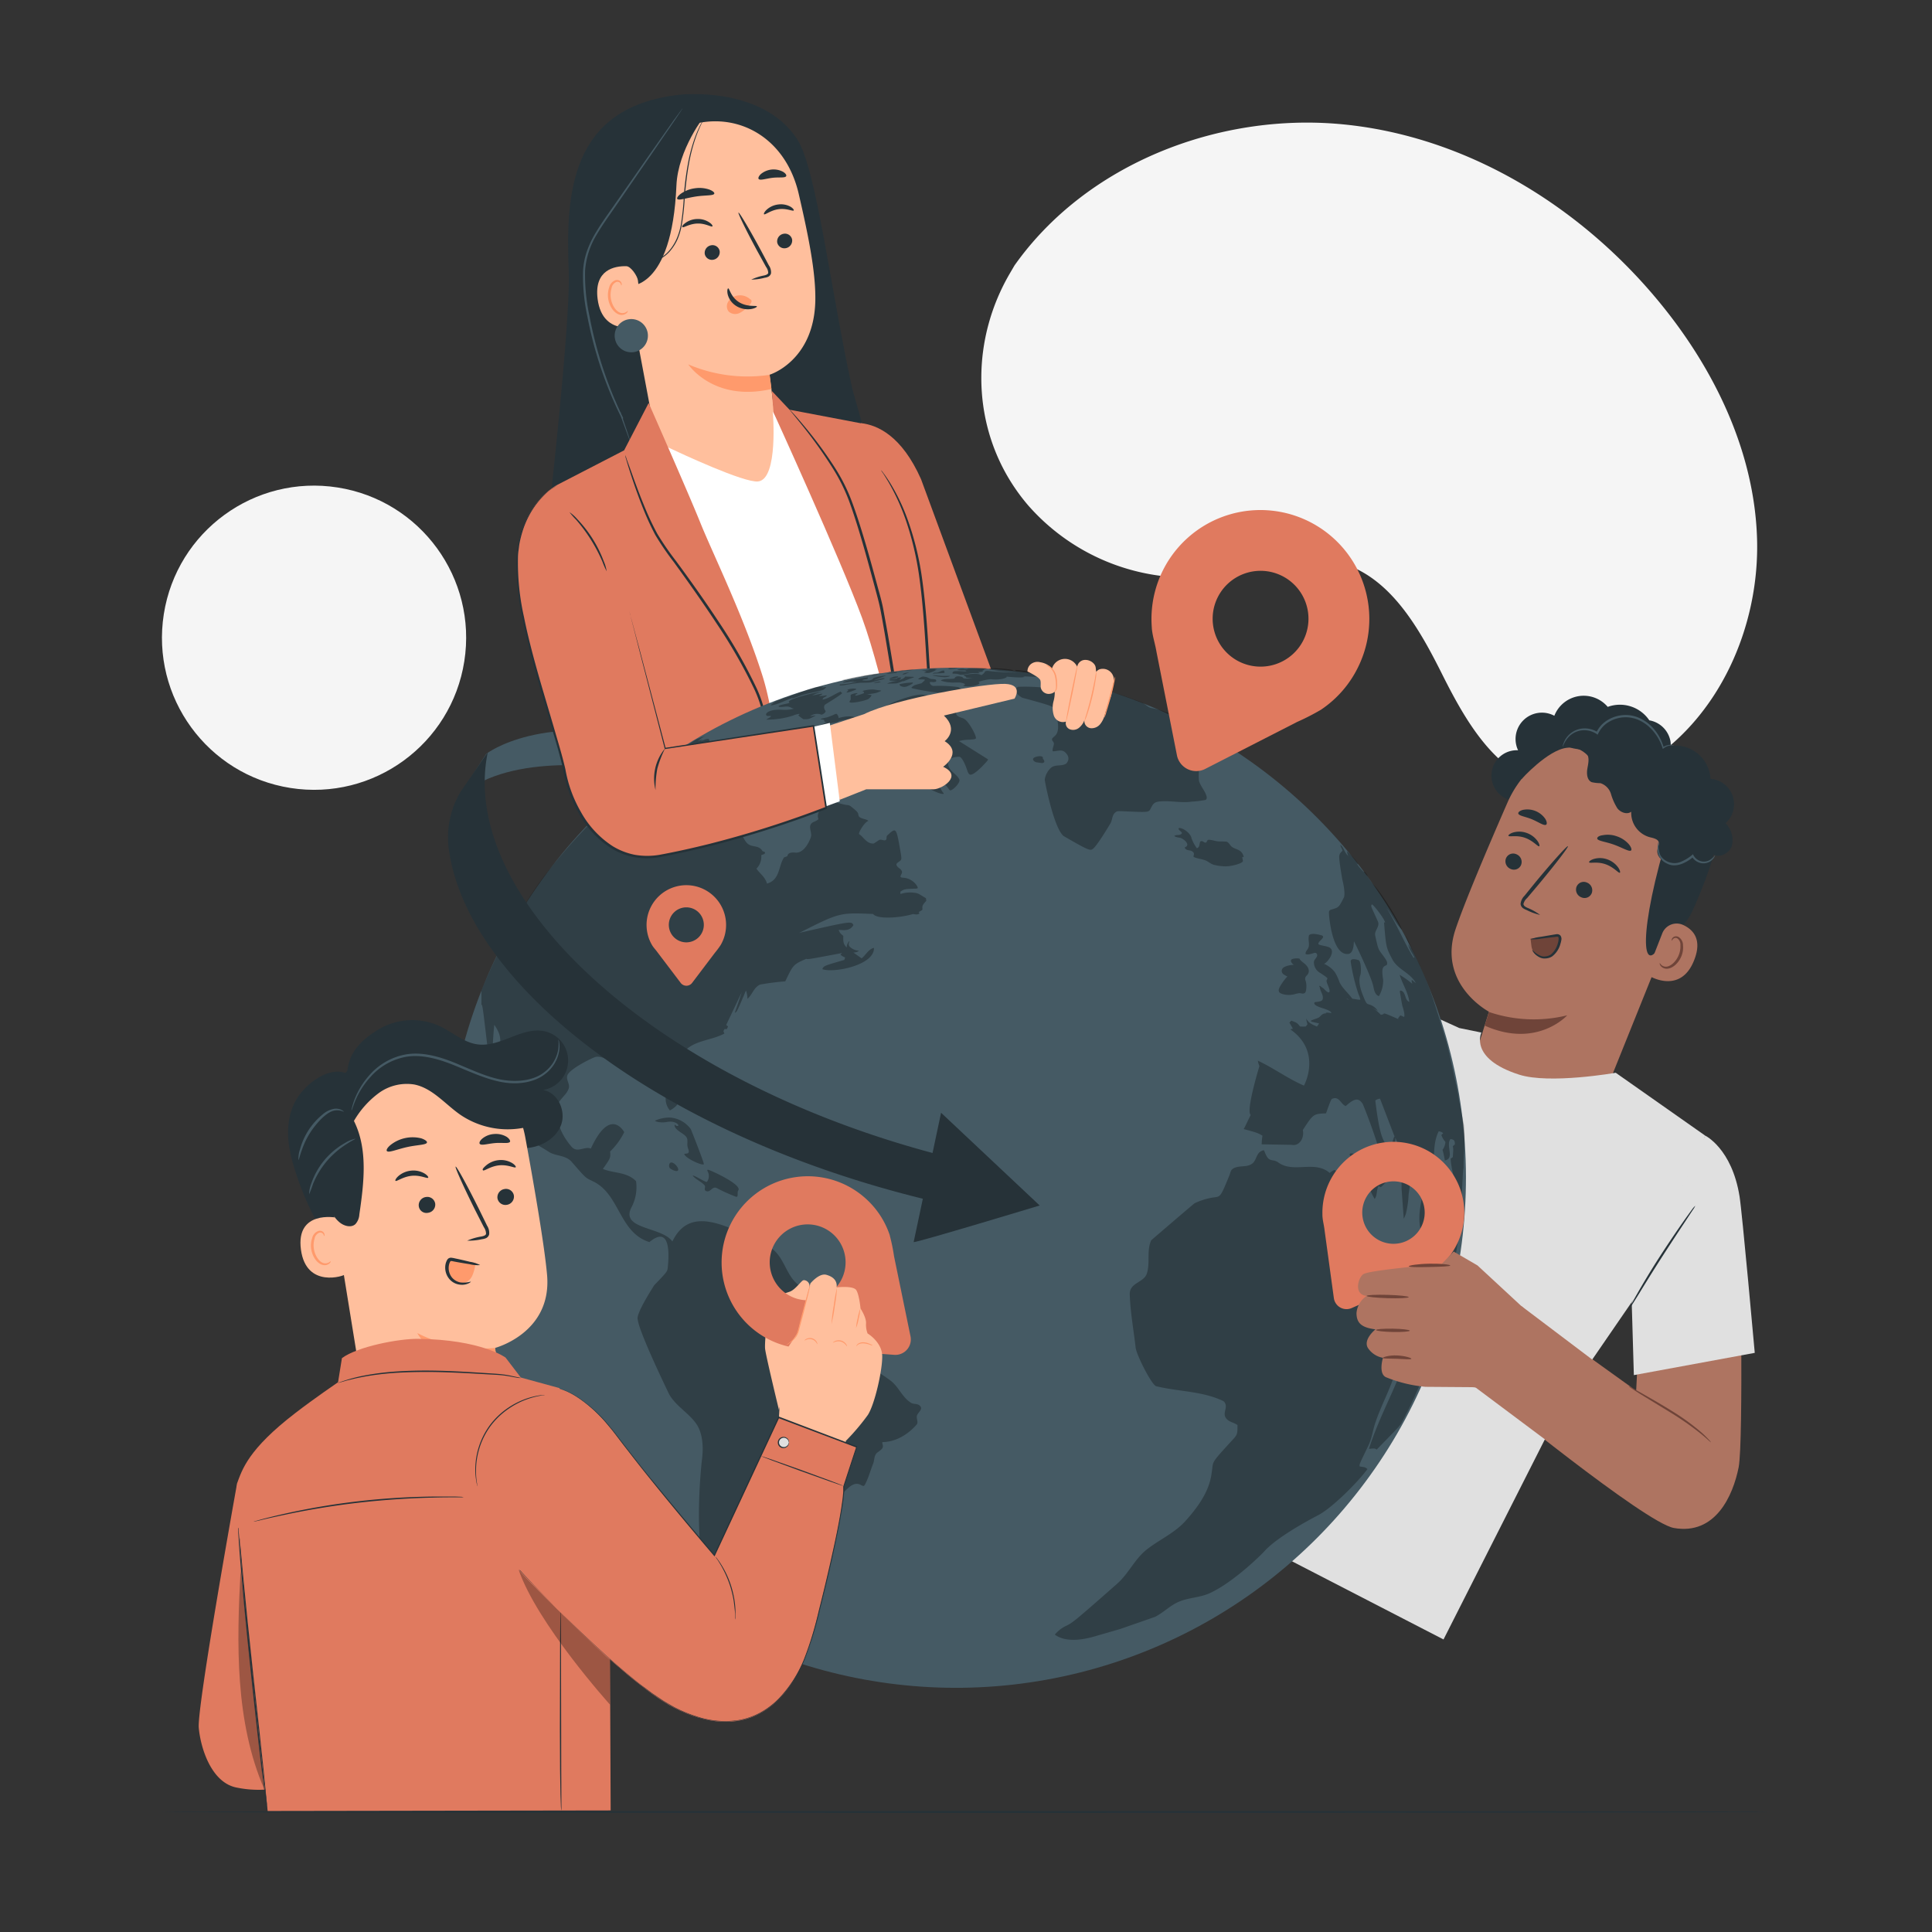 <svg xmlns="http://www.w3.org/2000/svg" viewBox="0 0 500 500"><rect x="0" y="0" width="500" height="500" fill="#333333" stroke="none"/><g id="freepik--background-simple--inject-68"><path d="M262.55,68.7l-1.17,2c-9.85,16.81-10,37.66.23,54a51.41,51.41,0,0,0,4.4,6A54.83,54.83,0,0,0,314.46,149c10.55-1.47,21.15-6,31.47-3.58,13.43,3.18,21.12,16.73,27.26,29s13.86,25.8,27.31,28.92c8.42,1.95,17.39-.83,24.81-5.36,19.64-12,30.11-35.85,29.41-58.62S443.44,95,428.9,77.55c-20.38-24.48-49.7-42.39-81.67-45.4S281.12,42.44,262.55,68.7Z" style="fill:#f5f5f5"></path><circle cx="81.28" cy="165.04" r="39.36" transform="translate(-94.37 219.75) rotate(-81.08)" style="fill:#f5f5f5"></circle></g><g id="freepik--Table--inject-68"><path d="M458.08,468.93c0,.14-93.17.26-208.07.26s-208.09-.12-208.09-.26,93.15-.26,208.09-.26S458.08,468.78,458.08,468.93Z" style="fill:#263238"></path></g><g id="freepik--characters-2-and-3--inject-68"><path d="M432.33,191.92a6.72,6.72,0,0,0-5.49-5.5,9.18,9.18,0,0,0-10.76-3.48,8.16,8.16,0,0,0-13.82,2.3,6.82,6.82,0,0,0-9.38,8.93,6.56,6.56,0,0,0-1.54,13l37.33-8.37A6.72,6.72,0,0,0,432.33,191.92Z" style="fill:#263238"></path><path d="M390.14,207.69a27.82,27.82,0,0,1,34.56-15.16l1.36.47c14.4,5.91,17.42,21.44,11.11,35.67L417.32,278l-3.26,4.31L378.36,306l2.82-30.79,4.16-13.38s-13.37-7.06-8.68-21.24C378.93,233.78,384.74,220.05,390.14,207.69Z" style="fill:#ae7461"></path><path d="M385.35,261.9a36.17,36.17,0,0,0,20.25.86s-7.83,8.71-21.36,2.67Z" style="fill:#6f4439"></path><path d="M389.73,222.18a2.14,2.14,0,0,0,1.24,2.71,2,2,0,0,0,2.71-1.11,2.14,2.14,0,0,0-1.24-2.7A2,2,0,0,0,389.73,222.18Z" style="fill:#263238"></path><path d="M390.39,216.31c.16.35,2.08-.25,4.24.5s3.39,2.38,3.72,2.2c.15-.08.06-.64-.46-1.38a5.82,5.82,0,0,0-2.86-2.09,5.64,5.64,0,0,0-3.49-.07C390.7,215.75,390.31,216.15,390.39,216.31Z" style="fill:#263238"></path><path d="M408,229.51a2.13,2.13,0,0,0,1.24,2.71,2,2,0,0,0,2.71-1.1,2.14,2.14,0,0,0-1.25-2.71A2,2,0,0,0,408,229.51Z" style="fill:#263238"></path><path d="M411.26,223.16c.16.35,2.07-.26,4.24.5s3.39,2.38,3.71,2.2c.16-.08.07-.64-.45-1.39a5.87,5.87,0,0,0-2.86-2.09,5.62,5.62,0,0,0-3.49-.06C411.57,222.6,411.17,223,411.26,223.16Z" style="fill:#263238"></path><path d="M398.57,236.78a15,15,0,0,0-3.3-1.85c-.54-.25-1-.54-1-1a3,3,0,0,1,.94-1.51l3.09-3.66c4.34-5.22,7.69-9.6,7.48-9.77s-3.91,3.92-8.25,9.15l-3,3.7a3.37,3.37,0,0,0-1,2.08,1.49,1.49,0,0,0,.63,1.12,4,4,0,0,0,.9.46A15.13,15.13,0,0,0,398.57,236.78Z" style="fill:#263238"></path><path d="M413.36,217c.07.65,2.11.79,4.37,1.61s4,1.94,4.41,1.46c.2-.23,0-.88-.64-1.63a7.17,7.17,0,0,0-3.06-2,6.92,6.92,0,0,0-3.63-.29C413.87,216.25,413.34,216.64,413.36,217Z" style="fill:#263238"></path><path d="M392.93,210.53c.16.64,1.83.78,3.58,1.52s3.07,1.73,3.63,1.38c.26-.18.23-.76-.21-1.49a5.64,5.64,0,0,0-5.81-2.34C393.29,209.82,392.87,210.22,392.93,210.53Z" style="fill:#263238"></path><path d="M393.73,201.68s6.77-7.56,11.74-8.15c6-.72,6.3,5.71,11.69,6s11.15-.39,14.87,5.15c4.07,6.06.48,8.09-1.34,14.47-7.36,25.88-5.2,34.66.24,23.15.6-1.26,4.6-1.05,7-6.4,3.17-6.94,6.45-15.57,6.6-21.22.13-4.76-1.3-8.57-4.56-13.36-5.16-7.55-14.64-10.94-21.34-12.52S397,190.41,393.73,201.68Z" style="fill:#263238"></path><path d="M430.16,241.64a4,4,0,0,1,5.41-2.27c2.55,1.16,5,3.66,2.92,9-3.63,9.55-12.47,3.93-12.38,3.66S428.61,245.62,430.16,241.64Z" style="fill:#ae7461"></path><path d="M429.55,249.26c.06,0,.12.18.36.42a1.78,1.78,0,0,0,1.23.5c1.15,0,2.61-1.27,3.31-3a5.92,5.92,0,0,0,.44-2.56,2,2,0,0,0-.77-1.75A.9.9,0,0,0,433,243c-.23.22-.24.43-.3.43s-.14-.24.08-.6a1.15,1.15,0,0,1,.61-.46,1.3,1.3,0,0,1,1,.11,2.48,2.48,0,0,1,1.17,2.14,5.92,5.92,0,0,1-.43,2.88c-.79,1.9-2.46,3.33-4,3.2a1.92,1.92,0,0,1-1.42-.83C429.48,249.5,429.51,249.27,429.55,249.26Z" style="fill:#6f4439"></path><path d="M436.42,222.87a9.76,9.76,0,0,1-4.74.48c-1.57-.37-3-1.84-2.74-3.42.12-.71.55-1.44.29-2.11s-1.35-.94-2.19-1.13a6.53,6.53,0,0,1-4.88-6.62c-1.08.82-2.74.2-3.58-.87a14.67,14.67,0,0,1-1.66-3.72,4.2,4.2,0,0,0-2.74-2.8,9.85,9.85,0,0,1-2.26-.26c-1.23-.55-1.34-2.24-1.1-3.57s.6-2.84-.24-3.9-2.19-1-3.42-1.28-2.64-1-2.54-2.27a2.43,2.43,0,0,1,1-1.6,6.63,6.63,0,0,1,8.2.17A9,9,0,0,1,430,193.69a9.1,9.1,0,0,1,12.67,7.87,6.59,6.59,0,0,1,3.9,11.49,6.27,6.27,0,0,1,1.64,5.84c-.65,2-3.29,3.33-5,2.14a3.65,3.65,0,0,1-7.16,1.39" style="fill:#263238"></path><path d="M402.75,242.09a.88.88,0,0,1,.68.09.82.82,0,0,1,.23.58,5.13,5.13,0,0,1-2.06,4.51l0,0a3.41,3.41,0,0,1-5.27-2.47l-.23-1.88Z" style="fill:#6f4439"></path><path d="M396.56,245.81c-.08,0,.33,1.2,2,2a2.89,2.89,0,0,0,1.51.23,3.31,3.31,0,0,0,1.66-.55,6,6,0,0,0,2.11-3.23,6.47,6.47,0,0,0,.24-1,1.46,1.46,0,0,0-.26-1.16,1.22,1.22,0,0,0-1.14-.31l-.88.14-3,.51a12,12,0,0,0-2.74.64,11.24,11.24,0,0,0,2.81-.17l3-.37c.54,0,1.3-.25,1.43,0s.06.95-.12,1.54A5.81,5.81,0,0,1,401.4,247a3,3,0,0,1-1.37.5,2.46,2.46,0,0,1-1.28-.12A6.09,6.09,0,0,1,396.56,245.81Z" style="fill:#263238"></path><path d="M443.88,221.25s-.1.87-1.24,1.65a3.31,3.31,0,0,1-2.33.49,3.59,3.59,0,0,1-2.48-1.75l.43.08a9.86,9.86,0,0,1-2.75,1.74,5.75,5.75,0,0,1-2.14.49,3.94,3.94,0,0,1-2-.49,4,4,0,0,1-2.23-2.55,5.67,5.67,0,0,1-.09-2.28,2.21,2.21,0,0,1,.19-.81s0,.3,0,.82a6.81,6.81,0,0,0,.26,2.15c.43,1.7,3.17,3.43,5.75,2.13a10.54,10.54,0,0,0,2.62-1.62l.26-.23.16.31a3.12,3.12,0,0,0,2.08,1.54,3,3,0,0,0,2.06-.32A4.73,4.73,0,0,0,443.88,221.25Z" style="fill:#455a64"></path><path d="M433.23,192.92s-.28,0-.77,0a3.54,3.54,0,0,0-1.94.76l-.18.15-.07-.23a12.65,12.65,0,0,0-3.37-5.38,9.94,9.94,0,0,0-3.51-2.15,8.29,8.29,0,0,0-4.49-.24,8.52,8.52,0,0,0-3.23,1.47,7,7,0,0,0-2.06,2.55l-.14.29-.26-.18a5.75,5.75,0,0,0-4.19-.89,5.63,5.63,0,0,0-3,1.6,7.91,7.91,0,0,0-1.59,2.65,2.09,2.09,0,0,1,.16-.83,5.71,5.71,0,0,1,1.19-2.05,5.85,5.85,0,0,1,3.16-1.82,6.18,6.18,0,0,1,4.57.89l-.4.12a7.26,7.26,0,0,1,2.21-2.78,8.88,8.88,0,0,1,3.45-1.59,8.68,8.68,0,0,1,4.81.28,10.25,10.25,0,0,1,3.68,2.3,12.42,12.42,0,0,1,3.32,5.67l-.25-.08a3.39,3.39,0,0,1,2.13-.67A1.43,1.43,0,0,1,433.23,192.92Z" style="fill:#455a64"></path><path d="M404.05,346l19.39,13.92,1.37-27.56,25.54-14.21s.92,55-.39,61.59c-1.47,7.35-6,17.61-16.76,15.7-7.5-1.34-48.36-34.77-48.36-34.77Z" style="fill:#ae7461"></path><path d="M418.15,277.63l23.14,16.26-9.18,28.8-26.87,39.1-31.66,62.5-82-42.3,39-86.71,14-36.88,17.38.51,15.69,7.14,5.74,1.18s-3.32,6.7,9.77,10.89C401.05,280.64,418.15,277.63,418.15,277.63Z" style="fill:#e0e0e0"></path><path d="M422.84,355.88l31.29-5.76s-3.25-36.3-3.94-40.52c-2-12.4-8.9-15.71-8.9-15.71l-19,43.24Z" style="fill:#e0e0e0"></path><path d="M438.74,312.05a5.79,5.79,0,0,1-.64,1.09c-.51.76-1.14,1.72-1.89,2.86-1.6,2.42-3.81,5.76-6.2,9.48s-4.49,7.13-6,9.6L422.18,338a5.47,5.47,0,0,1-.72,1,5.56,5.56,0,0,1,.55-1.14c.38-.72.95-1.74,1.67-3,1.44-2.52,3.5-6,5.89-9.69s4.65-7,6.34-9.4c.84-1.19,1.53-2.13,2-2.78A6,6,0,0,1,438.74,312.05Z" style="fill:#263238"></path><path d="M125.85,195.09,118.14,207c12-12.67,40.36-8.24,40.36-8.24,2.92-3.65,12.81-6.88,12.81-6.88C140.28,183.84,125.85,195.09,125.85,195.09Z" style="fill:#455a64"></path><path d="M147.19,70.42c-.81-20.19.21-42.71,28.68-45.9,0,0,21.44-2.49,30.52,11.64,4.91,7.65,8.59,39,14.17,64.41l9.13,32.35-87.61-.27S147.69,83,147.19,70.42Z" style="fill:#263238"></path><path d="M181.08,31.77,179,30.42,161.44,41.59a5.41,5.41,0,0,0-4.06,6.07L169,109.52c.75,4.2,2.26,7.68,5.42,10.56L196,139.16c7.57,6.9,3.74-10.67,6.91-20.42.23-.68-1.66-2.71-1.64-3.17a14.35,14.35,0,0,0,0-1.44c-.36-5.08-1.13-9.4-1.13-9.4-.67-5.54-1-7.8-1-7.75S210.59,93.49,211,78c.19-7.72-2-17.88-4.3-27.86C203.48,36.31,192.27,29.69,181.08,31.77Z" style="fill:#ffbf9d"></path><path d="M186.25,65a2,2,0,0,1-1.61,2.21,1.89,1.89,0,0,1-2.25-1.48A2,2,0,0,1,184,63.49,1.87,1.87,0,0,1,186.25,65Z" style="fill:#263238"></path><path d="M205,62a2,2,0,0,1-1.61,2.22,1.89,1.89,0,0,1-2.25-1.49,2,2,0,0,1,1.62-2.22A1.88,1.88,0,0,1,205,62Z" style="fill:#263238"></path><path d="M205.42,54.46c-.21.29-1.83-.61-3.93-.32s-3.49,1.54-3.76,1.31c-.12-.1.06-.59.67-1.17a5.39,5.39,0,0,1,3-1.36,5.16,5.16,0,0,1,3.17.57C205.24,53.9,205.52,54.33,205.42,54.46Z" style="fill:#263238"></path><path d="M184.37,58.58c-.24.26-1.76-.79-3.87-.73s-3.64,1.18-3.87.93.11-.59.78-1.1a5.36,5.36,0,0,1,3.08-1,5.22,5.22,0,0,1,3.1.89C184.25,58,184.49,58.46,184.37,58.58Z" style="fill:#263238"></path><path d="M194.43,72.36a13.71,13.71,0,0,1,3.32-1.07c.53-.13,1-.3,1.07-.68a2.82,2.82,0,0,0-.57-1.54l-2.13-3.86c-3-5.52-5.21-10.08-5-10.19s2.82,4.25,5.79,9.76c.73,1.36,1.41,2.66,2.07,3.9a3.13,3.13,0,0,1,.56,2.06,1.38,1.38,0,0,1-.78.91,3.61,3.61,0,0,1-.89.24A13.72,13.72,0,0,1,194.43,72.36Z" style="fill:#263238"></path><path d="M199.2,97a39,39,0,0,1-21.08-2.7s6.52,9.83,21.54,6.37Z" style="fill:#ff9a6c"></path><path d="M194.22,77.53a3.85,3.85,0,0,0-3.58-1,3.5,3.5,0,0,0-2.21,1.6,2.21,2.21,0,0,0,.17,2.52,2.55,2.55,0,0,0,2.84.33,7.91,7.91,0,0,0,2.47-2,2.17,2.17,0,0,0,.51-.7.7.7,0,0,0-.1-.78" style="fill:#ff9a6c"></path><path d="M188.45,74.64c.34-.07.65,2.21,2.81,3.56s4.56.78,4.62,1.1c.05.14-.48.51-1.5.68a5.73,5.73,0,0,1-3.84-.79,5,5,0,0,1-2.21-3C188.12,75.24,188.29,74.64,188.45,74.64Z" style="fill:#263238"></path><path d="M184.86,50.11c-.19.58-2.31.37-4.78.75s-4.46,1.11-4.81.61c-.15-.24.18-.79,1-1.38a8.19,8.19,0,0,1,3.54-1.36,8,8,0,0,1,3.77.33C184.47,49.4,184.94,49.83,184.86,50.11Z" style="fill:#263238"></path><path d="M203.46,45.59c-.3.52-1.81.22-3.55.43s-3.17.75-3.57.3c-.18-.22,0-.73.57-1.27a5.17,5.17,0,0,1,5.74-.59C203.33,44.87,203.6,45.33,203.46,45.59Z" style="fill:#263238"></path><path d="M162.65,74s11.25,1.34,12.41-26c.4-9.36,7.38-18.17,7.38-18.17l-3.57-.39S159,39.19,158.68,39.52s-3.29,11.84-3.29,11.84Z" style="fill:#263238"></path><path d="M165.09,72.54c-.15-1.13-1.82-3.63-3-3.65-3-.07-8.39.89-7.43,8.48C156,87.74,166.16,84.28,166.14,84S165.62,76.44,165.09,72.54Z" style="fill:#ffbf9d"></path><path d="M162.47,80.45c-.05,0-.16.15-.45.33a1.86,1.86,0,0,1-1.35.2c-1.15-.27-2.29-1.89-2.58-3.75a6.11,6.11,0,0,1,.18-2.65A2.1,2.1,0,0,1,159.45,73a.91.91,0,0,1,1.13.36c.18.27.14.49.2.5s.2-.2.06-.62a1.17,1.17,0,0,0-.49-.6,1.38,1.38,0,0,0-1-.14,2.58,2.58,0,0,0-1.69,1.85,6.32,6.32,0,0,0-.26,3c.34,2.08,1.65,3.9,3.21,4.14A2,2,0,0,0,162.2,81C162.48,80.7,162.51,80.46,162.47,80.45Z" style="fill:#ff9a6c"></path><path d="M168.94,67.64a14.25,14.25,0,0,0,1.48-.59,9.5,9.5,0,0,0,3.26-2.8,12.76,12.76,0,0,0,1.49-2.59,17.76,17.76,0,0,0,1-3.28,64.78,64.78,0,0,0,.82-7.87,78.21,78.21,0,0,1,1-7.89,43.23,43.23,0,0,1,1.6-6.3,30.14,30.14,0,0,1,1.68-4c.23-.46.44-.8.57-1s.21-.36.21-.36a2.07,2.07,0,0,1-.16.38c-.12.25-.31.6-.52,1.07a34.67,34.67,0,0,0-1.6,4.06,44.7,44.7,0,0,0-1.53,6.27c-.43,2.4-.73,5.06-1,7.87a61.69,61.69,0,0,1-.85,7.9,17.79,17.79,0,0,1-1,3.33,12.59,12.59,0,0,1-1.55,2.61,9,9,0,0,1-3.37,2.77A5.87,5.87,0,0,1,168.94,67.64Z" style="fill:#263238"></path><path d="M163,114a2.62,2.62,0,0,1-.21-.47l-.52-1.41c-.47-1.28-1.12-3.1-2-5.4l.24-.08.4,1.18,0,0,.3.42-.24.14a99.81,99.81,0,0,1-6.35-15.91,103.42,103.42,0,0,1-2.61-10.57A49.48,49.48,0,0,1,150.9,70a19.05,19.05,0,0,1,1-5A25.91,25.91,0,0,1,154,60.5c1.64-2.8,3.5-5.29,5.17-7.72,3.39-4.85,6.44-9.21,9-12.88l6.1-8.66L176,28.9l.45-.61c.1-.13.16-.2.17-.19s0,.08-.13.22l-.41.63c-.38.58-.92,1.38-1.6,2.39l-6,8.75c-2.55,3.69-5.57,8.07-8.92,12.94-1.67,2.44-3.52,4.94-5.14,7.7a20.73,20.73,0,0,0-3,9.28,50,50,0,0,0,1.14,11.79,103.57,103.57,0,0,0,2.55,10.53,104.84,104.84,0,0,0,6.2,15.91l-.24.14-.3-.42v0c-.14-.42-.26-.82-.38-1.18l.24-.09,1.84,5.44.47,1.44A3.65,3.65,0,0,1,163,114Z" style="fill:#455a64"></path><path d="M159.15,87.65a4.3,4.3,0,1,0,3.44-5A4.28,4.28,0,0,0,159.15,87.65Z" style="fill:#455a64"></path><path d="M227.55,125.68a4.81,4.81,0,0,1,.31,1c.18.7.43,1.62.73,2.76.63,2.4,1.42,5.91,2.31,10.26,1.78,8.71,3.61,20.86,5.19,34.31s3.07,25.62,4.51,34.37c.71,4.38,1.33,7.91,1.82,10.35.21,1.15.38,2.09.52,2.81a4,4,0,0,1,.12,1,6.1,6.1,0,0,1-.28-1c-.17-.71-.38-1.64-.66-2.78-.57-2.42-1.27-5.95-2.05-10.32-1.59-8.74-3.16-20.92-4.75-34.37s-3.32-25.58-5-34.29c-.82-4.36-1.52-7.88-2.07-10.3l-.58-2.8A5.42,5.42,0,0,1,227.55,125.68Z" style="fill:#263238"></path><path d="M259.36,181l-21-57c-5-11.23-11.25-14-15.52-14.49L221,112.37l14.11,66.69,3.18,5.16c1.31,9.6,6.06,14.24,11.6,15.62" style="fill:#E07A5F"></path><path d="M158.32,141.14l26.24,88,54-6,3.57-4.41-14-67.5L200,106.52h0s1.52,17.51-3.81,18.08c-3.63.39-20-7.27-23.33-8.83l-4.34-8.3Z" style="fill:#fff"></path><path d="M167.87,104.3l-6.35,12.25-17.43,9,27.65,85.25-11.1,36.73A84.72,84.72,0,0,0,159.08,259l-2.3,34.3s30.27,2.51,36.89-3.14,8-49,8.9-59.38-.41-40.55-5.23-55.85-13-31.95-16.08-39.61S167.87,104.3,167.87,104.3Z" style="fill:#E07A5F"></path><path d="M199.73,101.16l4.59,4.87,18.81,3.58s8.38,19.8,9.55,26.12,11.53,76.83,12.14,80.12,21.54,45.73,20.95,48.68-13.42,7.32-13.42,7.32-12.12-37.82-14.56-51-9-45.49-14.68-60.92-22.91-53.14-22.91-53.14Z" style="fill:#E07A5F"></path><path d="M239.45,228.16a1.54,1.54,0,0,1-.09-.33c0-.26-.1-.57-.18-1-.15-.91-.36-2.14-.63-3.71-.53-3.29-1.28-7.94-2.21-13.66C234.48,198,232,182,229.05,164.45c-.38-2.19-.75-4.36-1.16-6.48s-1-4.16-1.54-6.2c-1.1-4.06-2.16-8-3.24-11.67s-2.18-7.2-3.36-10.41a46.34,46.34,0,0,0-4.22-8.49,117.74,117.74,0,0,0-8-11.22l-2.37-2.92-.62-.76a1.25,1.25,0,0,1-.19-.27s.09.07.25.22l.67.72c.58.63,1.42,1.58,2.47,2.83A105.46,105.46,0,0,1,216,120.93a45.82,45.82,0,0,1,4.34,8.55c1.22,3.23,2.33,6.73,3.44,10.44s2.18,7.61,3.28,11.67c.54,2,1.17,4.08,1.56,6.24s.79,4.31,1.18,6.5c3,17.59,5.35,33.54,7.08,45.1.83,5.73,1.51,10.39,2,13.69.21,1.57.37,2.82.5,3.73,0,.39.08.71.11,1A1.28,1.28,0,0,1,239.45,228.16Z" style="fill:#263238"></path><path d="M202,207.82a5.15,5.15,0,0,1-.33-1c-.2-.64-.46-1.58-.77-2.8-.62-2.45-1.44-6-2.19-10.46-.37-2.23-.73-4.68-1-7.32a31.91,31.91,0,0,0-2.53-7.95,136.36,136.36,0,0,0-9.66-16.84c-3.8-5.77-7.63-11.15-11.15-16a72,72,0,0,1-4.81-7.06,70.58,70.58,0,0,1-3.1-6.74c-1.68-4.2-2.82-7.67-3.59-10.08-.38-1.2-.66-2.14-.84-2.78a5,5,0,0,1-.23-1,6.28,6.28,0,0,1,.37,1l1,2.74c.85,2.37,2.06,5.82,3.8,10a68.76,68.76,0,0,0,3.16,6.65,74.08,74.08,0,0,0,4.82,7c3.56,4.84,7.41,10.21,11.22,16a131.22,131.22,0,0,1,9.65,16.95,31.92,31.92,0,0,1,2.52,8.15c.28,2.63.61,5.07.95,7.3.68,4.44,1.42,8,2,10.47.26,1.18.47,2.12.64,2.83A5.56,5.56,0,0,1,202,207.82Z" style="fill:#263238"></path><path d="M228,121.66a5.62,5.62,0,0,1,.62.77c.4.5.93,1.29,1.6,2.32a51.26,51.26,0,0,1,4.54,9.34A76,76,0,0,1,238.53,149c.84,5.74,1.35,12.09,1.77,18.75.77,13.33,1.81,25.36,2.86,34,.5,4.34.94,7.85,1.25,10.28.14,1.15.26,2.08.34,2.79a4.52,4.52,0,0,1,.07,1,4.76,4.76,0,0,1-.21-1c-.12-.7-.28-1.62-.47-2.77-.4-2.42-.92-5.92-1.49-10.26-1.18-8.67-2.3-20.72-3.07-34.05-.42-6.65-.9-13-1.71-18.7a78.53,78.53,0,0,0-3.59-14.85,56.34,56.34,0,0,0-4.3-9.36c-.63-1.05-1.12-1.86-1.48-2.39A4.51,4.51,0,0,1,228,121.66Z" style="fill:#263238"></path><circle cx="247.39" cy="304.8" r="132" transform="translate(-143.07 264.21) rotate(-45)" style="fill:#455a64"></circle><g style="opacity:0.3"><path d="M232.39,175.05a.81.81,0,0,0-.2,0,5.81,5.81,0,0,0-.88.09l-1,.37s-.11,0-.09.08.29.27,1.59-.09C232.5,175.28,232.49,175.11,232.39,175.05Z"></path><path d="M230.34,174a2.79,2.79,0,0,0,.59-.16s-.05,0-.08,0c-.2,0-.66.05-.74.07s-.2.08-.18.11A.87.87,0,0,0,230.34,174Z"></path><path d="M234.47,173.51a2.5,2.5,0,0,0,.67,0s.35,0,.87-.1c0,0,.59-.09.69-.12s0,0-.12,0a33.88,33.88,0,0,0-4.1.32l1.07,0A4.74,4.74,0,0,1,234.47,173.51Z"></path><path d="M232.11,173.94l0,0a4,4,0,0,1,.87-.08c.27,0,.64,0,.85-.07l.12,0-.16,0a14.56,14.56,0,0,0-4.53.57,19.31,19.31,0,0,0,2.82-.25A.33.33,0,0,1,232.11,173.94Z"></path><path d="M234.23,174.47l.15-.05.26-.13.48-.19c.09,0,.1,0,.1-.06s0,0-.06,0a4.82,4.82,0,0,0-1.42.31h0c.06,0,.06,0-.21.24A6.07,6.07,0,0,0,234.23,174.47Z"></path><path d="M227.87,176.41a.61.61,0,0,0-.13,0,2.77,2.77,0,0,0-.39,0,6.45,6.45,0,0,0-1.33.34h0a6.4,6.4,0,0,0,1.6-.16C227.79,176.53,228,176.46,227.87,176.41Z"></path><path d="M228.05,178.8c0-.05-.07-.1-.35-.15l-.16,0-1.41-.2a8.65,8.65,0,0,0-3,.4s0,0,0,0,.31.07.41.22.07.29,0,.34a12.27,12.27,0,0,1-1.95.61c-.16,0-.17,0-.24,0,0-.37.48-.34.59-.63a3.7,3.7,0,0,0-1.74.41s-.06.07-.05.1c0,.28,0,.55,0,.83a1.15,1.15,0,0,1,0,.32c-.07.19-.25.32-.29.53,0,0,0,.08,0,.11.21.46,3.74-.23,4.82-.76.24-.11,1.11-1,.77-1.06a6.15,6.15,0,0,0-1.13-.09c.84-.22,1.72-.27,2.57-.49A11.13,11.13,0,0,0,228.05,178.8Z"></path><path d="M219.68,175.72c1.47-.12,2.87-.64,4.33-.82a8.75,8.75,0,0,0-1.62.4l5.13-.93a1.13,1.13,0,0,0,.44-.17.32.32,0,0,0-.17,0,86.05,86.05,0,0,0-9.92,1.82c.67.15,1.26-.23,1.9-.31Z"></path><path d="M216.52,184.75h-.06a1,1,0,0,0-.35.07,18.46,18.46,0,0,1-2.06.83c-1.22.26-1.59.34-1.69.47s0,0,0,0a1.38,1.38,0,0,0,.41.09c.42.05.46.07.52.15s0,.34.15.46a2.13,2.13,0,0,0,.62.15,5.05,5.05,0,0,0,2.83-.18c.28-.16.11-1.22.11-1.23A1.48,1.48,0,0,0,216.52,184.75Z"></path><path d="M221.53,178.28a1.75,1.75,0,0,0-.32-.06,3.89,3.89,0,0,0-2,.34s0,0,0,0,.2,0,.28.09,0,.08-.16.24-.34.35-.13.35a7.89,7.89,0,0,0,1.69-.52C221.54,178.5,221.71,178.36,221.53,178.28Z"></path><path d="M312.21,205.91c-.45-1.36-1.5-2.43-1.91-3.81a13.14,13.14,0,0,1,0-2.66c-.1-1,.17-1.21.85-1.54.93-.46.56-.91-.57-2.25-3.69-4.38-3.7-4.46-3.88-5.22l.14-.16h.27c-.89-1.8-4-1.72-3.79-4.47l-.38-.4.23-.35.21,0c-.58-.3-2.3-1-2.32-1a15.49,15.49,0,0,0-3-.79c-1.08-.18-1.71-1.15-2.68-1.53-1.35-.53-4.38-1.6-5.6-2-2.27-.66-2.27-.66-2.58-.58h0a21.27,21.27,0,0,0-3.7-.9h0s-.05,0-.08,0,0,0,0,0l.07,0a10,10,0,0,1,1.77.86c-.13,0-.13,0-1.69-.61a14.69,14.69,0,0,0-1.68-.52,37.91,37.91,0,0,0-10.65-.95c.17.17.17.17,1,.46-.89.54-2.67.41-3.62.34a46.39,46.39,0,0,0-5.19-.08c-1.79,1.21,1.08,2.81,1.12,2.82,7.79,2.11,7.86,2.22,8.23,2.87,0,0,2.18,5.22.28,6.95-.76.7-.77.73-.79.86-.08.49.46.71.48,1.16,0,.68-.45,1.27-.32,2,1.08.12,2.25-.64,3.26.31,1.72,1.62.2,2.93.18,2.94-1.18.7-2.69.12-3.83,1a5.16,5.16,0,0,0-1.66,3.1c0,.52,2.38,12.65,4.89,14.61,6.63,3.86,6.84,3.74,7.47,3.39,1.05-.58,4.61-6.62,4.65-6.68.52-.89.37-2.08,1.24-2.81.46-.38.49-.38,2.46-.3,6.2.28,6.2.28,6.71-.73s.83-1.62,2-1.78c2.88-.38,5.75.43,8.63,0a24.64,24.64,0,0,0,3.54-.44S312.52,206.85,312.21,205.91Z"></path><path d="M239,192.42c.56-.67.56-1.07,0-1.17,0,0-1.78-.14-2.34.47-.31.36,0,1.67.19,1.94C237.3,194.31,238.94,192.44,239,192.42Z"></path><path d="M258.51,173.57c-.41,0-.83,0-1.24,0,1.26.14,5.37.43,6,.47a66.38,66.38,0,0,1-7.3-.38,1.79,1.79,0,0,0-1,.07,2.44,2.44,0,0,1-1,1c-1-.73-4.51-.07-4.66,0,.22.2.54.26.73.5l-.08.11a6.86,6.86,0,0,0,1.94.09c-2.55.42-2.7.05-2.8-.19-1.64-.53-1.95.05-2.09.34-1.14.28-2.36-.08-3.46.44a.74.74,0,0,0,0,.14,8.39,8.39,0,0,0,2.24.44c1.34.2,2.75-.3,4,.48-.19.21-.19.21-.55.33.85.5,4.27.11,4.26-.71l-.3-.19a11.41,11.41,0,0,1,3.16-.73c2.83.29,4.09-.37,4.19-.58a.94.94,0,0,0-.12-.09c2.64.21,3.84.31,4.77.08a1.64,1.64,0,0,0-.64-.16l6.38.24c-1.48-.3-1.56-.32-2.11-.47,1.48.12,2.94.4,4.42.53-1.31-.45-3.6-1-3.61-1s-5.62-1-6.91-.92a.61.61,0,0,0,.15.24,2,2,0,0,1-1-.28c-.36-.18-5.26-.67-5.92-.27C256.32,173.35,256.37,173.39,258.51,173.57Z"></path><path d="M234.19,175.24a4.82,4.82,0,0,1-.44.35,4.15,4.15,0,0,1-1,.38l.35-.39a.9.9,0,0,0,.14-.2,1.46,1.46,0,0,0-1.15.17l.15,0a.08.08,0,0,1,0,.05,11.27,11.27,0,0,1-2.18.22c.08.08.21,0,.29.1-.13.13-.13.13-.14.16s.1.07,2,.11a8.15,8.15,0,0,0-2.65.73,0,0,0,0,1,0,0s2.23,0,2.53-.08a10.72,10.72,0,0,0,1.66-.62.21.21,0,0,1-.07.17l0,0a25.78,25.78,0,0,1,2.41-.95c.37-.14.4-.15.47-.21a.3.3,0,0,0-.2-.06s-1.93-.1-2.14-.06Z"></path><path d="M248.34,195.86c.84.22,1.84,3.09,1.85,3.13.23.7.47,1.43.9,1.49,1.19.19,4.36-3.5,4.39-3.54a1.32,1.32,0,0,0,.23-.42l-7.52-4.73a11.41,11.41,0,0,1,2.84-.37c1-.08,1.49-.12,1.54-.36.14-.61-1.78-4.34-3.09-5.05-.59-.32-1.31-.36-1.8-.86s-.09-1.55-.94-1.92a13.89,13.89,0,0,0-4.15-.27c-1.44,0-1.45,0-1.65-.06a7,7,0,0,1,.55-2.36,8.41,8.41,0,0,0-2.67-.76c-2.66-.29-12.16,3.29-11.11,4.71s6.08,2.11,6.82,2c.05-.42.08-.7,2.21-.21,1.81.42,2.21.09,2.49-.13a16,16,0,0,1,1.12,1.75c.38.85.32,1.81.65,2.67.41,1.1,2.06,1.57,1.54,3.13,0,0-1.59,3.38-6.93,3.13-1.6-.08-3.15-.71-4.78-.46a1.35,1.35,0,0,0-1,1.34c.19.33,1,.73,3.85.77,2.17,0,2.17,0,5.1,2.75-.39.2-.39.2-2,.23.52.94,6,4.25,7.44,4,0-.2,0-.2-.24-.45a27,27,0,0,1-1.9-3.5,7.19,7.19,0,0,1,3.42,2.63c.17.23.3.4.42.41.73,0,2.7-2.07,2.36-2.81-.72-1.59-2.92-2.19-2.92-4.28C245.42,195.76,248.32,195.85,248.34,195.86Z"></path><path d="M225.71,174.82a2.16,2.16,0,0,0,1-.08,1.07,1.07,0,0,0,.28-.08H227A6,6,0,0,0,225.71,174.82Z"></path><path d="M268.35,197.3l1.33.19a.91.91,0,0,0,.55-.24.36.36,0,0,0,0-.35c0-.23-.24-.37-.32-.58a.4.4,0,0,1,0-.29,0,0,0,0,0,0-.05,1,1,0,0,0-.58-.27c-.6-.08-2.53.29-1.84,1.13A1.3,1.3,0,0,0,268.35,197.3Z"></path><path d="M246.37,182.41l0,0a6,6,0,0,0-3-1.62c-1.19-.21-1.11.67-.92,1C243.12,182.75,246.33,182.41,246.37,182.41Z"></path><path d="M239.65,173.47a8.43,8.43,0,0,0-1.24.1h.18a3.52,3.52,0,0,1,1.15.25c-.12.19-.39.08-.51.27,0,.12,1.12.07,1.2.06a5.71,5.71,0,0,0,1.9-.82c-.13-.1-.29,0-.43-.07.21-.2.51-.07.73-.22,0,0,0,0-.1,0a20.09,20.09,0,0,0-2.81.17c.19.14.45.05.65.14C240.38,173.43,240.24,173.46,239.65,173.47Z"></path><path d="M233.08,177c-.3.08-.4.11-.11.47a2,2,0,0,0,2,.06c.5-.19,1.58-.73,1.23-.89a.45.45,0,0,0-.16,0A18.68,18.68,0,0,0,233.08,177Z"></path><path d="M245.87,174.92v0l-.09,0h-.08c-.56,0-1.12,0-1.68,0s-1.28-.12-1.93-.14a4,4,0,0,0-.85,0,18.17,18.17,0,0,0,2.94.47,3.74,3.74,0,0,0,1.51-.19Z"></path><path d="M241.35,174.32a0,0,0,0,1,0,0c.2,0,2.19-.08,2.77-.14.26,0,.32-.05.36-.14s-.15-.12-.11-.22.06-.09.05-.15v0a.13.13,0,0,0-.06-.07.36.36,0,0,0-.24-.07,2.07,2.07,0,0,0-.32.06c-.48.13-.88.48-1.4.49S241.56,174.09,241.35,174.32Z"></path><path d="M246.31,173.13a6.63,6.63,0,0,0,1.49-.22.36.36,0,0,0-.14,0s-1.38,0-1.8,0-.39.25-.39.25S245.87,173.18,246.31,173.13Z"></path><path d="M249.16,173.49c.59,0,.77,0,.92.17l0,.06a4.11,4.11,0,0,1-1,0,14,14,0,0,0-2.11,0c-.39.09-.55.46-.44.57s0,0,1,.09c.39,0,.75.24,1.16.24,1,0,1.94-.32,2.92-.4.61-.05,1.22.09,1.83,0l.13,0s0,0-.37-.26c0,0,0,0,0-.05l.32,0c.84-.08.86-.11.9-.18s-.17-.05-.22-.14c.17-.11.46-.06.5-.35.22-.13.49-.11.7-.25l-.16-.06a43.13,43.13,0,0,0-5,.08,1.5,1.5,0,0,0,.52.1,3.72,3.72,0,0,1-1.33,0,3.16,3.16,0,0,0-1.74.26A7,7,0,0,0,249.16,173.49Z"></path><path d="M236.14,178.14c.08,0,9.31,2.24,12.49.73.86-.41-.68-1.05-.7-1.06a36.63,36.63,0,0,0-6.24-.29c-.85,0-1.19-.85-1-1a1.09,1.09,0,0,1,.53,0c1.59.1,1-.61.88-.67a7.24,7.24,0,0,0-1.14-.13c-.44-.09-.79-.39-1.23-.5a7,7,0,0,0-.86-.14,2.91,2.91,0,0,0-1.27.67,1.38,1.38,0,0,0,.6.07c.44,0,1.06,0,1.15.12s-.86.88-.91.91a16,16,0,0,0-1.8.5C235.58,178,235.89,178.06,236.14,178.14Z"></path><path d="M221.25,175.57h0c-.33.05-3.07.57-3.24.68C218.14,176.29,218.26,176.33,221.25,175.57Z"></path><path d="M205.06,180.63l0,.07a.33.33,0,0,0,.17,0c.91-.24,1.75-.65,2.65-.9,1.63-.45,3.31-.71,4.93-1.2.38-.12.38-.12,1-.7v-.09a5.17,5.17,0,0,0-1.41.21c.43-.17.43-.17.57-.38l0,0h-.18c-1.85.11-1.85.11-11,3.46a5.3,5.3,0,0,0-2.32,1.41l.06.05C201.51,182.28,203.22,181.24,205.06,180.63Z"></path><path d="M217.39,177.39a5.15,5.15,0,0,0,1.51-.15c2.63-.46,3.92-.55,3.93-.55.8,0,1.61,0,2.41-.07.64-.09,3.17-.8,3.19-.8.49-.14.53-.18.6-.24a1.39,1.39,0,0,0-.67-.05c-.75.13-1.46.43-2.2.57,1-.49,2.14-.79,3.17-1.31l-.09,0s-3,.42-3.23.75-.72.77-2.82.54l0-.06.21-.11.07,0c.36-.19,1.32,0,1.1-.59-.06,0-6.14.68-6.43,1.38a30,30,0,0,0,3-.48,4.13,4.13,0,0,1-1.36.46c.06,0,.08,0,.8-.09a7.48,7.48,0,0,1,1.27-.09,35.19,35.19,0,0,1-4.11.61C217.28,177.08,217.2,177.3,217.39,177.39Z"></path><path d="M198.4,185.19c.35.22.75,0,1.11.14l0,.08c-.32.39-.84.5-1.2.83a21.82,21.82,0,0,0,7-1.07,5.16,5.16,0,0,1,1.56-.42l.06.08c-.28.25-.28.25-.32.31a7.73,7.73,0,0,0,1.35,1c1.39,0,1.39,0,3.08-.92l.08,0c-.12-.07-.12-.07-1.49.15a3.13,3.13,0,0,1,2.63-.53c.29.12.36.13.5.08s.84-.35.92-.91c-.53-.6-.54-1.42-.05-1.72s4.29-2.63,4.32-2.92a2.88,2.88,0,0,0-.34-.27.66.66,0,0,1,0-.14h0c-1.61.61-3,1.78-4.73,2.1.07-.64.76-.62,1.09-1l-.09-.11a13.71,13.71,0,0,1-1.93.19c.27-.21.62-.27.87-.52a.3.3,0,0,1,0-.08c-.9,0-1.73.38-2.61.4a19.37,19.37,0,0,1,2.37-.92c-.51-.12-8.35,1.77-8.46,2.59l.2.22c-.2.16-.21.17-1.13.36-1.54.33-1.65.46-1.7.64a.36.36,0,0,0,.22.11c.75.11,1.5-.16,2.26-.07.54.07,1,.46,1.5.53a9.05,9.05,0,0,1-3,.29C198.7,183.47,197.86,184.84,198.4,185.19Z"></path><path d="M224.51,203.49c.21-.25-.08-.33-.32-.38a3.08,3.08,0,0,0-1.39.06,1.06,1.06,0,0,0-.51,1.11C222.54,204.71,224.22,203.83,224.51,203.49Z"></path><path d="M224.69,198.6a.53.53,0,0,0,.29-.11.78.78,0,0,0,.07-.76c-.14-.28-.38-.49-.51-.77a11.85,11.85,0,0,0-.52-1.52c0-.07-.11-.15-.16-.22-.32-.39-.83-.52-1.14-.91s-.09-.6-.29-.85a.16.16,0,0,0-.12,0,13.11,13.11,0,0,0-2.36,1.41c-.24.17-.55.41-.78.59L217,197.14c.78.35.78.35.7.78s-.1.55,0,.56a3.1,3.1,0,0,0,1-.3,6.28,6.28,0,0,1,3.5-.53C223.06,197.85,223.74,198.6,224.69,198.6Z"></path><path d="M220.94,201.3a9,9,0,0,0-2.69,0c-.44.15-.76.89-.61,1.1.28.4,3-.14,3.62-.62C221.46,201.62,221.57,201.41,220.94,201.3Z"></path><path d="M173.8,300.83c-.78,0-.77,1.25-.4,1.54s1.9,1.16,2.13.41C175.66,302.33,174.76,301,173.8,300.83Z"></path><path d="M321.81,221.85a.39.39,0,0,0,.05-.14,2.58,2.58,0,0,0-.73-1.33l-.25-.19c-.68-.47-1.55-.57-2.18-1.13-.45-.39-.65-1.05-1.29-1.24-.79-.08-1.57,0-2.35-.1s-1.48-.38-2.25-.39c-.49,0-.37.65-.78.73s-.69-.46-1.14-.37l-.22.05c-.36.57-.06,1.48-.92,1.79a10.25,10.25,0,0,1-1.39-2.6c-.2-1.33-2.46-2.91-3.36-2.59,0,.63.74.75.9,1.28-.49.75-1.42.28-2,.72.17.25,1,.41,1.47.48.83.14,3,1.85,1.22,2.5.33.93,1.33.59,1.93,1s.54.7.33,1.31c.11.19.23.3,1.66.64a9.86,9.86,0,0,1,1.54.43c.64.27,1.15.78,1.8,1a1.69,1.69,0,0,0,.27.11,12.5,12.5,0,0,0,2.54.38c1.8.18,5-.77,5-1.34,0-.38-.17-.72-.15-1.09C321.61,221.77,321.61,221.77,321.81,221.85Z"></path><path d="M177.08,298.66c.39,1.2,4.8,3.12,5.07,2.63.14-.28-3.32-9-3.37-9.07a7.32,7.32,0,0,0-5.4-3,9,9,0,0,0-3.86.81c.16.31,1.66.6,3.07.34,2-.37,2.95.57,3,.9-.15.14-.47.29-.9-.2,0,0-.05,0-.07,0-.22.83,1,1.64,1.82,2.18,1.5,1,1.48,1.38,1.46,2.53a3.44,3.44,0,0,0,.18,1.49,1.84,1.84,0,0,1,.18.85C178.06,298.71,177.44,298.46,177.08,298.66Z"></path><path d="M182.34,306.76c.38.42-.3,1.16.35,1.46,1.11.52,1.53-1.09,2.56-.84a2.42,2.42,0,0,1,.54.25,45.23,45.23,0,0,0,4.71,2.1c.15,0,.26,0,.32-.1.21-.51-.07-1.09.26-1.57,1-1.51-7.19-5.21-7.75-5.31a.43.43,0,0,0-.25,0c-.05.13-.05.13,0,.29a2.54,2.54,0,0,1-.12,2.82c-.21.08-.84-.26-1.72-.74-1.61-.88-1.79-.88-1.9-.89s0,.09,0,.12C180.23,305.36,181.5,305.79,182.34,306.76Z"></path><path d="M234.06,233.84c-.82,0,.55,1.4.83,1.68,1.82,1.79,3,.95,3,.94C238.35,236,234.9,234,234.06,233.84Z"></path><path d="M159.79,205.64l.07-.07,0,0Z"></path><path d="M180.1,191.25m-37.37,33.1c-10.76,13.11-18.14,32-18.14,32V260c.3.17.3.17,1.83,13.2l-1.3-.41c.17,1.6,2.79,9.48,2.81,9.54.66-.48,1.34-1,.24-4.88-.5-1.78-1.07-3.78-.25-12.23,1.78,2.59,1.63,3.83,1.44,5.39a10.7,10.7,0,0,0-.08,3.27c.43,1.91,1.13,3.73,1.65,5.62.65,2.45,2.57,4.36,2.94,6.92.3,2.07-1,4.25.46,6.23a4.86,4.86,0,0,0,.8.77,19,19,0,0,0,1.5,1.35c1.76,1.18,3.64,2.18,5.41,3.33s4.34.79,5.9,2.58c3.57,4.11,3.57,4.11,5.08,4.83l.75.37c6.67,3.45,6.52,13.15,14.3,15.57,5.42-4.5,5.12,3.08,4.75,6.55-.12,1.09-.12,1.09-3.53,4.64,0,.06-4.57,7-4.28,8.71.05.28.11.65.18.92,1.2,4.63,7.95,18.48,8,18.59,1.76,3.07,5,4.76,7,7.61,1.51,2.17,2,5.56,1.44,9.56,0,.18-2.3,19.35,1.18,31.49,4.43,15.38,13.37,17,13.46,17-6.68-7.05-6.68-7.05-4.7-10.24-.71-1.6-.71-1.6-.78-8.24.37,0,.37,0,1.89.6,0-.17,0-.17-.91-3.39,1.88-.77,1.88-.77,2.13-1.82l.39-.14c2.28,1.73,3.89-.09,3.57-1.28l-.38-1.31c5.81,1.87,13.15-11.19,13.22-11.33,1.45-1.48,4-1.77,5-1.83,2.34-.13,3.21-2.52,5.12-3.32a2.07,2.07,0,0,1,1.91.06c.8.41.86.44,1.25-.32.85-1.66,1.31-3.48,2-5.19.39-1,.16-2.17,1.15-2.9,1.14-.84,1.56-1.15,1.29-2.07a1.62,1.62,0,0,1-.07-.58c5.43-.06,9-4.68,9-4.72a.76.76,0,0,0,.06-.2c.1-.61-.22-1.2-.13-1.82.14-.92,1.72-1.7.82-2.64-.64-.67-1.61-.36-2.33-.8-2.32-1.43-3.2-4.19-5.34-5.77-3.2-2.37-6.67-4.3-10-6.48-1.84-1.52-1.17-4-2-5.88-1.71-2.22-2.54-5.15-4.39-7.28-2.43-2.79-6.36-3.52-8.73-6.39-1.86-2.28-2.6-5.28-4.72-7.4a4.85,4.85,0,0,0-1.16-.86c-11.67-6.19-20.89-11.07-25.42-1.69-2.74-3.88-13.58-3.07-10.58-8.84a11.16,11.16,0,0,0,1.18-6.76c-2.35-2.45-5.78-2-8.59-3.17,2-2.82,2-2.82,1.88-4.52a17.7,17.7,0,0,0,3.65-5c-.37-.67-3.81-6.23-8.64,4.25-1.62-.69-3.49,1.26-5-.49-3.54-4.1-3.92-7.86-3.83-9.74.11-2.33,2.46-3.35,3.11-5.35.42-1.28-1.07-2.5-.12-3.79,1.24-1.68,6-4,7-4.33,1.84-.61,7,2.64,7.06,2.67l.65-.24c-.26-.62-.84-1-1.19-1.57l.35-.57c1.35-.25,10.57,2.11,10.61,2.15,3.11,3.39-1.12,7.95,1.81,11.38,6-3.06.41-9.57,2.8-13.92s7.63-3.92,11.37-6l-.07,0c-.07-.17-.16-.41-.24-.58.09-.16.2-.38.28-.55l.61,0,.31-.66-.48-.4,4-8.44c-.38,1.32-1.77,5.26-1.77,5.26.5-.12.5-.12,2.89-5.75a7.33,7.33,0,0,1,.38,2.17c1.26-1.07,1.62-2.93,3.25-3.69a65.67,65.67,0,0,1,6.54-.84c2.07-4.35,2.07-4.35,5.43-5.83.42.17.42.17,9.27-1.5l-.43.43a4.13,4.13,0,0,0,1.23.73l-.23.63c-5.31,1.53-5.31,1.53-5.68,2.39,2.87,1.07,13.55-1,13.36-5.52-1.5.38-2.08,1.87-3.2,2.71-.85-.59-1.55-1.08-2.12-1.5a2.35,2.35,0,0,0,1.42-.43l0,0v0a.57.57,0,0,0-.25-.07,3.56,3.56,0,0,1-2-.9,1,1,0,0,1-.23-1.3c.08-.18,0-.21,0-.23h0a2.27,2.27,0,0,0-.67,1.63c-.92-.91-.92-1.54-.88-3-.9-.75-.94-.86-1.19-1.56,1.7.13,2.93.22,3.81-1.23-.52-1.06-.52-1.06-14,2,10.42-5.26,10.42-5.26,19.09-4.88,1.35,1.84,10.76.68,12.77-1.11-.06-1.1-.06-1.1,1-2.32l-.1-.65-1.84-1.12-.57-.2a8.32,8.32,0,0,0-4.2.23c0-.18,0-.42,0-.61,1-.69,1.3-.7,4-.78h0a1.06,1.06,0,0,0,.47-.13c.2-.24-1.09-2.48-3.63-2.69-.57-.05-.57-.05-.82-.24,0-.51.54-.87.37-1.42-.24-.74-1.16-.9-1.39-1.64-.09-.32.11-.49.63-.85.76-.54.76-.54.34-2.93-1.05-6-1.05-6-3.36-3.88-.36.33,0,1-.46,1.23s-1.15-.36-1.72,0c-1.31.89-1.31.89-1.58.88-1.7-.07-2.33-1.69-3.56-2.46-.09-.5,1.4-3.05,2.44-3.42-.69-.54-1.65-.44-2.33-1-.16-.13-.22-.29-.32-.79,0-.17-.11-.57-1.82-1.88a1.64,1.64,0,0,0-.82-.4c-1.93-.15-3.68-1.2-5.65-1.09-.27,1.74-2.8,2.51-2,4.7-.54.7-1.68.61-2.06,1.53s.43,2.09.1,3.15c0,.05-1.42,4.29-4.05,4-.57-.06-1.92-.1-2,.88a3.37,3.37,0,0,1-.88.35c-1.5,2.22-1,5.84-4.43,6.79-.41-1.64-1.82-2.57-2.73-3.86a4.31,4.31,0,0,0,1.25-3.5l.88-.32c0-.11.11-.31.12-.43a5.93,5.93,0,0,0-.69-.29c-.76-1.51-2.5-1-3.61-1.76s-1.33-2.28-2.39-3.13a7.14,7.14,0,0,0-.64-.43c-1-.57-2.1,0-3.15-.09-.24-.39-.24-.39.23-3.05.15-.93.15-.93-1.85-1.81.47-2.84,8.68-5.38,12.18-6.47,0-1-1.08-.91-1.46-1.52,5.74.94,5.74.94,10-1.26-2.22-.37-2.68-.45-4-2,2.26,0,4.42,2.16,6.77.34a1.51,1.51,0,0,0-.52-.42s1.44-.86,2.26.17c3.95,0,3.95,0,5.16-.52a3.06,3.06,0,0,0,.8-.47c.6-.5.22-1.4.79-1.92s1.24-.16,1.8-.45c.33-.21.5-.57.78-.84,0,0-1.92-4.09-4.41-.17-2.19.41-5,4.21-6.51,1.46.66-1.24,3.61-1.15,2.82-2.89-1.59,0-2.65,1.25-4,1.81,0-.8,2.09-2.17,2.12-2.18a10,10,0,0,0-1.31-.55c3.41-2.74,3.41-2.74,3.56-3.17l-.24-.35c1.92-1.49,1.92-1.49,8.93-2.87a2.61,2.61,0,0,0-1.08-.3c-5-.54-14.38,6-14.46,6s0,.26.05.38c.49.17,1,.23,1.52.38,0,.09,0,.22,0,.33a5.38,5.38,0,0,0-2,.47l-.09.24h0l.28.17c-1.59,1.36-4,1.18-5.43,2.77-.48-1.05-.48-1.05,1.47-2.07-.74-.5-.74-.5-4.12.66-.18.06-1.26.31-4.48-1-.1-.38.08-.78,0-1.16-2.88-.25-4.2,1-6.85,3.52,0-.88.89-1.28,1.06-2.05-1.51-.28-3.08.48-4.56-.3.86-.4,2-.28,2.59-1.19l-.19-.29c-.41.07-.48.08-1.45-.39a3.31,3.31,0,0,0-.27-.65c-.77-.1-1.4.37-2.1.56a4.77,4.77,0,0,1,.63-.48,6.6,6.6,0,0,0-1.34.53,7.5,7.5,0,0,1,2-1.45l-2.33.88s-12.52,7.9-17.56,12.38A161.22,161.22,0,0,0,142.73,224.35Z"></path><path d="M193.28,311.32c-.84.22-.27,1.41.51,1.83a6.33,6.33,0,0,0,2.68.54c.08-.08,0-.36-1.23-1.29S193.62,311.35,193.28,311.32Z"></path><path d="M334.88,257.34a11.15,11.15,0,0,1,1.27-.3c.51-.07,1,.29,1.53-.06.28-.2.42-.84.41-1.9a4.29,4.29,0,0,0-.21-1.29,1.09,1.09,0,0,1,.31-1.33,1.73,1.73,0,0,0,.53-1.07,2,2,0,0,0-.44-1.3,4.6,4.6,0,0,0-.41-.47c-.37-.36-.81-.64-1.18-1a1.49,1.49,0,0,1-.37-.49s0-.06-.07-.07-3.24-.31-1.79,1.32a.81.81,0,0,0,.39.28,1.2,1.2,0,0,1-.32.06,5.43,5.43,0,0,0-2.14.54,1.23,1.23,0,0,0-.69.94,1.21,1.21,0,0,0,.4.9,6.29,6.29,0,0,0,1.07.61l-.08.09a13.73,13.73,0,0,0-1.79,2.44c-.37.67-.44,1-.31,1.4C331.23,257.28,333.19,257.74,334.88,257.34Z"></path><path d="M350.67,300.14a.42.42,0,0,0,.34-.06s.75-.41.77-.44c.12-.2-.19-.51-.83-.82s-1.88-.57-1.62.11A3.14,3.14,0,0,0,350.67,300.14Z"></path><path d="M341.57,255.13c-.13,0-.14.05-.15.19l.84.37A2.59,2.59,0,0,0,341.57,255.13Z"></path><path d="M373.67,275c1.49,1.89,3.33,7.22,3.93,9.32-.72-3.32-2.36-11.17-3.21-14.47-4-13.11-4.05-13.37-7-20.13l-3.26-6.9v0c-.13-.24-.25-.48-.39-.72a29.13,29.13,0,0,0,1.49,3.44c-.3-.36-.52-.77-.79-1.14.22,1.28,1.07,2.26,1.61,3.39l-.24.07c-2.52-4.13-4.31-8.64-6.88-12.73,1.39,1.73,2.22,3.87,3.85,5.44-.17-1-3.94-7.58-6.75-11a19.18,19.18,0,0,1-2.39-3.15,4.59,4.59,0,0,1,.41.36,7.66,7.66,0,0,0-.88-1.19l-.24.08a12.76,12.76,0,0,1-1.87-2.25c.13.12.31.26.44.36-.05-.79-2.67-3.32-2.88-3.47a2.72,2.72,0,0,0,.33,1.2c-1-.76-1.11-2.1-2.05-2.87,0,.57.49,1,.52,1.55-.69.72-.69.72-.81,1.27-.18.82.78,6.14.79,6.19.87,3.55.44,4.53.39,4.63-1.31,2.56-1.31,2.56-3.16,3.09-.67.2-.73.4-.69,1.2,0,.11.71,10.73,4.95,10.32,1.35-.13,1.45-2.27,1.5-3.3.22.32,4.46,9.1,5,11.57.24,1.17.46,2.28,1.46,2.64a7.75,7.75,0,0,0,1.11-4.22c-.5-3.2-.06-3.39.91-3.81.25-.63.26-.9-1.19-2.82-1-1.32-1-1.32-1.78-4.82-.29-1.33,1.32-2.31.68-3.7-1.66-3.64-1.66-3.64-1.68-3.82s0-.27,0-.39l.2-.16c.86.67,3.35,4,3.35,4.71l-.27-.07c.54,6.51.54,6.51,2.15,9.57,1.4,2.66,4.66,3.48,6.08,6.13a5,5,0,0,1-.86-.72l-.25.05a8.44,8.44,0,0,0,.2.87,25.5,25.5,0,0,0-3.27-2.32c.71,2.38,2.18,4.49,2.5,7-1.34-.53-.74-2.54-2.24-2.94l-.23.18s.59,3.62.69,3.89.73,2.18.43,2.78c-.81-.37-.81-.37-1-.38-.21.22-.35.48-.55.7,0,.08.06.17.08.24h0c-3.74-1.62-3.74-1.62-3.9-1.26l-.65.14a10.26,10.26,0,0,0-2.52-2l1.74,1a4,4,0,0,0-2.37-1.71c-.51-.16-.64-.19-1.49-2.33-.63-1.57-1.25-3.76-.66-5.24.24-.61.23-3.55-.44-3.87-.08,0-2.07-.75-2.07.35a48.58,48.58,0,0,0,2.06,8.55,4.71,4.71,0,0,1,.44,1.3c-.13.07-.16.08-.74,0l-1.34-.23c-1.05-1.47-2.51-2.62-3.31-4.27a12.76,12.76,0,0,0-1.19-2.57,7,7,0,0,0-2.8-2.17h0c1-.42,3.27-3.5,1.19-4.33a6.5,6.5,0,0,0-1.12-.3c-1.39-.3-1.64-.35-1.53-.7.23-.7,1.87-1.59.92-2,0,0-2.63-.87-3.34-.08a.59.59,0,0,0-.08.32c-.17.86.17,1.72,0,2.58s-.87,1.16-.84,1.94c.18.15.63.26,1.8-.11.42-.14.79-.26,1-.05.76.85-.69,1.48-.63,2.33a3.11,3.11,0,0,0,1.71,2.8c1.39.94,1.57,1.06,1.78,1.35,0,.26-.27.46-.22.74.16.88.71,1.63.8,2.52-.08.86-.89.06-1.47-.52-.25-.25-.25-.25-1.09-.62,0,1.12.95,2,.79,3.15-.08.62-.73.74-1.63.84-.24,0-.61.07-.58.34s.22.66,2.1,1.26c.78.25,2.41.77,2.3,1.31a4,4,0,0,0-1.4-.12.54.54,0,0,0,0,.2,1.09,1.09,0,0,0-.69.11c-.52.22-.78.77-1.27,1s-1.29.43-1.9.75c0,0,0,.11,0,.16.18.11.23.14,2.1.55a4.05,4.05,0,0,1-.56.8c-1.93-.79-2.16-1.13-2.79-2.05a14.3,14.3,0,0,0,.35,1.47l-.42.57a9.52,9.52,0,0,1-1.51,0c-.74-.94-.74-.94-2.25-1.51l-.49.5.89,1.57-.66.19c8.28,5.77,3.6,14.48,3.52,14.55-4.17-1.81-7.84-4.54-11.93-6.46a6.52,6.52,0,0,0,.42,1.43c-.05.11-3.57,11.66-2.26,12.61-1.63,3.37-1.63,3.37-1.82,3.67,3.05.81,3.69,1,4.86,1.71a16.52,16.52,0,0,0-.2,2.24l7.77.13c2,.44,3.34-1.83,2.88-3.83,2.71-4.19,2.77-4.19,6-4.31,1.33-3.68,1.33-3.68,1.73-3.82,1.72-.64,2.13,1.49,3.37,1.93,1.83-1.61,3.23-2.58,4.46-.44a155.89,155.89,0,0,1,5.26,15.24,2.59,2.59,0,0,0-.3,1.53c.13.32.65.37.59.84s-.35.76-.38,1.19a.55.55,0,0,0,.27.54.37.37,0,0,0,.15.05c-.29,1.29-1.2,1.11-4.63.41a22.25,22.25,0,0,0,2.07,4.68c.74-1,.42-2.3,1-3.34l.58.3c.78-.59,1.31-1.43,2.06-2v-.11a1.41,1.41,0,0,0,.86-.8,3.11,3.11,0,0,0,.11-.41c.09-.46.07-.94.16-1.41l0-.1c.11.39.25.85.37,1.2a3.38,3.38,0,0,0-.19-1.85c.07-.24.14-.47.19-.72.15-.78-.08-1-.34-1.09a2.15,2.15,0,0,0-.51-.06l-.9-2.45.33-.52a1.18,1.18,0,0,0,.06.27s.6,1.58.66,1.64c.28,0,.7-1.93.83-2.95a13.16,13.16,0,0,0,.09-1.46l1.6,4.17c0,.07,0,.07,0,9l.57,7.81a9.67,9.67,0,0,0,.55-1.28,26.11,26.11,0,0,0,.71-5c.75-5.38.75-5.38,1.38-5.58.83.51,2.32,2.3,2.2,3.9a8.32,8.32,0,0,0,1-1l.68.19c2.22-4.36.34-9.47,2.52-13.85a1.94,1.94,0,0,1,1.16.48l-.47.47a5.18,5.18,0,0,0,1.05,1.78,3.74,3.74,0,0,1-.74,2.05,26.06,26.06,0,0,1,.59,2.76c2.66-.5.16-3.91,1.47-5.54,1.05.13,1.11.51,1.13,1.37l-.54.48c.15.67.15.67,0,2.82l-.55.4c.21,4.49,2.74,8.81.95,13.43l-.66.11c-1.46-1.94.13-6.13-3.25-6.4a2.22,2.22,0,0,1-.86,1c-.33-.25-.77-.57-1.12-.78a2.43,2.43,0,0,0,.23,1.24c-.92.36-1.75-.34-2.65-.23a8.76,8.76,0,0,0-.58,1.38l.53.38c-.52,2.45-1.48,7,.56,10.46l.6-.29.2-.64c.67,1.11.51,2.54,1.37,3.58a5.16,5.16,0,0,0,.73-1.16,3.66,3.66,0,0,0,.8,1.07c-2.64,9-3,10.43-4.85,12.49-1.24-.55-1.36-.9-1.33-2.3a1.89,1.89,0,0,0-1.24.08c-4.13-1.8-1.58-7.83-6-9.46-1.34,1.18-1.29,3.12-2.39,4.43l-.69,0c-.68-1-7.3-13.26-7.59-14.66-.09-.44.43-1,.78-1.26.82-.66.82-.66,2.26-6a19.22,19.22,0,0,0-1.51-1.83c-1.08.35-1.08.35-4.35-1.72a6.18,6.18,0,0,0-1.25.77c-4-3.43-9.5.32-13.54-2.88l-.67-.29c-1.39-.2-1.86-.26-2.68-2.45-.19-.27-.2-.27-.21-.27a4.57,4.57,0,0,0-.75.32c-1.24.75-1.11,2.48-2.33,3.25-1.52,1-3.49.23-5,1.33-.44.32-.57,1.13-.78,1.64-2.25,5.48-2.25,5.48-4,5.68a17.7,17.7,0,0,0-5,1.52c-1.31,1.05-11.22,9.57-11.23,9.58-1.25,2.77-.21,5.84-1.14,8.64-.78,2.36-4.52,2.3-4.41,5.38.15,4.63,1,9.17,1.52,13.75.21,1.93,4.15,9.66,5.31,10,5.76,1.42,11.87,1.22,17.37,3.84a1.18,1.18,0,0,1,.43.48c.73,1.23-.55,2.52.15,3.75s2.12,1.23,3.1,2c0,2.47,0,2.47-1.71,4.28-4.61,5.06-4.61,5.06-4.82,6.9-.33,2.89-.78,6.85-7,13.7-2.88,3.16-6.86,4.82-10.12,7.45-3,2.45-4.59,6.17-7.5,8.72-11.33,10-11.6,10.1-13.12,10.86a8.35,8.35,0,0,0-3,2.31c3.18,2.36,8.38,1,10.09.52l6.9-2,8.95-3.12c2.16-1.09,3.85-2.91,6.09-3.88,2.56-1.11,5.44-1.07,8-2.22,6.09-2.76,13.36-9.93,14.18-10.85,3.27-3.68,11.63-8.16,14.08-9.43,3.91-2.14,10.56-9,12.62-11.87-.63-.49-.63-.49-2-.66-.15-.49-.15-.49,2.24-5.41.89-1.82,1.11-3.84,1.74-5.75,1.63-4.93,4.3-9.47,5.59-14.54l4.13-15.93c.14.59.14.59-.32,2.94a2.66,2.66,0,0,0,1.14-1c-.93,12.79-8.41,23.32-12.14,35.13,1.49-.15,1.49-.15,2,.18,6-6.12,6-6.12,6.44-7l-.35.66c.21-.36.49-.84.69-1.21l.21-.4,1.32-2.57c.59-1.18,1.32-2.66,3.08-6.76l-.24.63c1.44-3.58,3.28-8,4.48-11.53,1-3.61,2.54-8.41,3.42-12.07.21-1.11.41-2.14.6-3.1.13-3.1.21-3.58,2-14.09a.68.68,0,0,0,0,.15c.68-14.93.68-14.93.84-15.61l0,.08c0-4.73.54-6.36.08-11.25l-2-10.1A18.35,18.35,0,0,0,373.67,275Zm-25.1-16.54c.06,0,.08,0,.58.31l-.64-.24h0S348.54,258.49,348.57,258.48Zm12.25,35.75a.56.56,0,0,1-.05.08,8.2,8.2,0,0,0-.4,1.39,1,1,0,0,1-.66.7.45.45,0,0,0-.33.36v.06c-1.28-1.21-2.3-2.28-3.45-12a2.46,2.46,0,0,1,1.22-.46l3.76,9.79A.3.3,0,0,0,360.82,294.23Z"></path></g><path d="M376.6,322.86a18.36,18.36,0,1,0-34.36-8.62h0v.09c0,1.38.39,2.55.56,4.07l2.4,17.54a3.31,3.31,0,0,0,4.62,2.58l15.93-7a39.9,39.9,0,0,0,4.06-1.78l.05,0h0A18.11,18.11,0,0,0,376.6,322.86Zm-19.92-2a8.08,8.08,0,1,1,11-3.1A8.07,8.07,0,0,1,356.68,320.86Z" style="fill:#E07A5F"></path><path d="M396.31,340.4l-13.94-12.91-6.17-3.59-3.09,3.21s-17.69,1.48-20.1,2.55c-1.46.65-2.88,5.39.69,5.72a5.93,5.93,0,0,0-2.64,4.43c0,2.78,1.55,3.79,4.91,4.23,0,0-3.2,2.54-2,4.74a5.86,5.86,0,0,0,3.94,2.62s-1.24,4,.73,5a35.59,35.59,0,0,0,10.29,2.51L381,359l7.68.74Z" style="fill:#ae7461"></path><path d="M364.57,335.7c0,.23-2.44.36-5.45.27s-5.43-.35-5.42-.59,2.44-.36,5.45-.27S364.58,335.46,364.57,335.7Z" style="fill:#6f4439"></path><path d="M364.85,344.38c0,.23-2,.39-4.37.34s-4.36-.27-4.36-.51,2-.39,4.37-.35S364.85,344.14,364.85,344.38Z" style="fill:#6f4439"></path><path d="M365.26,351.65c0,.25-1.71.08-3.71,0s-3.63,0-3.68-.2,1.6-.77,3.73-.66S365.3,351.44,365.26,351.65Z" style="fill:#6f4439"></path><path d="M375.32,327.51c0,.24-2.41.32-5.35.39s-5.35.06-5.37-.18,2.37-.63,5.35-.68S375.33,327.27,375.32,327.51Z" style="fill:#6f4439"></path><polygon points="393.69 337.97 426.98 363.12 416.39 384.9 380.57 358.1 393.69 337.97" style="fill:#ae7461"></polygon><path d="M442.8,373.27c-.07.06-1.08-1-2.9-2.44a77.65,77.65,0,0,0-7.48-5.22l-7.81-4.77c-1-.62-1.79-1.13-2.33-1.51a3.82,3.82,0,0,1-.81-.62,4,4,0,0,1,.91.45l2.42,1.36c2,1.16,4.86,2.75,7.9,4.65a58.7,58.7,0,0,1,7.44,5.38,23.16,23.16,0,0,1,2,1.93A4.76,4.76,0,0,1,442.8,373.27Z" style="fill:#6f4439"></path><path d="M126.24,194.67l-7,10.17a22.94,22.94,0,0,0-3.12,14.67c4.67,36.29,57.95,77.46,133.4,93.15l6.83-10.7C174.43,284.92,118,234.19,126.24,194.67Z" style="fill:#263238"></path><path d="M236.45,321.46c.82.14,32.62-9.48,32.62-9.48l-25.52-24Z" style="fill:#263238"></path><path d="M283.7,173.88c-.16-.91,0-1.4-.59-2.09a3,3,0,0,0-2.47-1,2.1,2.1,0,0,0-1.86,1.77,3.49,3.49,0,0,0-6.39.09,1.36,1.36,0,0,0-.15.47.78.78,0,0,0,0,.21c.12.33.29.63.38,1,0,.13.07.26.1.39a6.39,6.39,0,0,1,.09,1.8,6,6,0,0,0-.09.84,4.64,4.64,0,0,0,.16.53,8.6,8.6,0,0,1-.21,3.53,6.7,6.7,0,0,0,.08,3.82,2.48,2.48,0,0,0,3.12,1.5,1.68,1.68,0,0,0,1,2,2.42,2.42,0,0,0,2.33-.35,4.57,4.57,0,0,0,1.44-2,1.87,1.87,0,0,0,1.57,2.06,2.86,2.86,0,0,0,2.55-1.08,6.59,6.59,0,0,0,1.22-2.61c.25-.93,1.2-3.86,1.59-4.75l.64-3.49a2.86,2.86,0,0,0-3.44-3.36A1.83,1.83,0,0,0,283.7,173.88Z" style="fill:#ffbf9d"></path><path d="M269.19,171.38a2.79,2.79,0,0,0-2.28.4,2.38,2.38,0,0,0-1,2,18,18,0,0,1,2.66,1.52,3.61,3.61,0,0,1,.49.47c.45.43.18,1.63.3,2.24a2.11,2.11,0,0,0,2.48,1.53,2,2,0,0,0,1.72-1.8,6.58,6.58,0,0,0-.6-3.84A5.3,5.3,0,0,0,269.19,171.38Z" style="fill:#ffbf9d"></path><path d="M278.84,172.22c.09,0-.49,3.27-1.3,7.26s-1.54,7.21-1.63,7.2.49-3.27,1.3-7.26S278.75,172.2,278.84,172.22Z" style="fill:#ff9a6c"></path><path d="M283.76,173.66a10.59,10.59,0,0,1-.17,2c-.17,1.2-.46,2.85-.89,4.64s-.91,3.41-1.31,4.55a10.79,10.79,0,0,1-.73,1.82,13.27,13.27,0,0,1,.5-1.89c.34-1.16.79-2.76,1.22-4.55s.75-3.42,1-4.61A13.29,13.29,0,0,1,283.76,173.66Z" style="fill:#ff9a6c"></path><path d="M288.57,175.07a7.52,7.52,0,0,1-.21,1.61c-.18,1-.5,2.33-.91,3.8s-.81,2.79-1.1,3.74a7.66,7.66,0,0,1-.54,1.52,7.57,7.57,0,0,1,.31-1.58c.24-1,.61-2.3,1-3.77s.76-2.79,1-3.76A8.32,8.32,0,0,1,288.57,175.07Z" style="fill:#ff9a6c"></path><path d="M270.69,172.13a1.81,1.81,0,0,1,1.16.45,4.2,4.2,0,0,1,1.55,2.58,9,9,0,0,1,.17,1.65,5.86,5.86,0,0,1-.07,1.36,1.39,1.39,0,0,1-.46.82c-.17.15-.3.16-.31.15a1.63,1.63,0,0,0,.54-1,8.12,8.12,0,0,0,0-1.31,10.47,10.47,0,0,0-.2-1.59,4.34,4.34,0,0,0-1.36-2.47A8.75,8.75,0,0,0,270.69,172.13Z" style="fill:#ff9a6c"></path><path d="M262.55,180.81s2.41-3.61-2.41-3.82-28.51,3.82-36.54,7.84l-11.17,3.68L217.29,207l6.91-2.74h17.47c2,0,7.63-3.41,2.41-5.82,0,0,5.22-3.61.4-6.63,0,0,3.82-2.81-.2-6.62Z" style="fill:#ffbf9d"></path><polygon points="210.37 188.12 214.76 187.09 217.33 207.37 213.13 208.91 210.37 188.12" style="fill:#fff"></polygon><path d="M144.09,125.56s-10.29,5.37-10.29,20.59c0,16.58,10.68,43.86,12.49,54.07,1.35,7.54,9,24.23,25,21.18a255.19,255.19,0,0,0,42.5-12.35l-3.28-21.2-38.42,5.84-9.26-35.42" style="fill:#E07A5F"></path><path d="M162.85,158.27s.07.2.19.61.28,1,.5,1.81c.43,1.62,1.06,4,1.88,7l6.87,26-.2-.14,38.4-5.89.24,0,0,.23c1.05,6.73,2.16,13.84,3.3,21.2l0,.2-.18.08a263.57,263.57,0,0,1-30.31,9.65c-4.33,1.08-8.61,2-12.89,2.82a19.11,19.11,0,0,1-6.49,0,17.6,17.6,0,0,1-6-2.32,25.16,25.16,0,0,1-8.38-9,34.07,34.07,0,0,1-4-11.14c-.8-3.75-1.91-7.35-2.93-10.84s-2-6.9-3-10.18c-1.9-6.59-3.55-12.76-4.67-18.49a64.15,64.15,0,0,1-1.48-15.64,13.75,13.75,0,0,1,.16-1.71c.08-.55.14-1.1.23-1.63a31,31,0,0,1,.76-3,23.68,23.68,0,0,1,2.17-5,21.41,21.41,0,0,1,4.85-5.71,15.1,15.1,0,0,1,1.58-1.14,5.4,5.4,0,0,1,.59-.32l-.56.36A18.06,18.06,0,0,0,142,127.1a21.7,21.7,0,0,0-4.74,5.73,23.62,23.62,0,0,0-2.11,4.95,28,28,0,0,0-.73,3c-.09.52-.14,1.07-.22,1.62a13.27,13.27,0,0,0-.15,1.69,64.36,64.36,0,0,0,1.55,15.55c1.14,5.71,2.81,11.86,4.73,18.44l3,10.16c1,3.51,2.14,7.1,3,10.88a33.63,33.63,0,0,0,4,11,24.81,24.81,0,0,0,8.22,8.86,17.38,17.38,0,0,0,5.79,2.25,18.88,18.88,0,0,0,6.32,0c4.24-.78,8.53-1.74,12.84-2.81a266.49,266.49,0,0,0,30.25-9.62l-.16.27c-1.13-7.37-2.23-14.47-3.27-21.2l.27.19-38.42,5.79-.16,0,0-.16-6.71-26c-.78-3.05-1.38-5.41-1.79-7q-.3-1.18-.45-1.83C162.89,158.48,162.85,158.27,162.85,158.27Z" style="fill:#263238"></path><path d="M169.65,204.46a12.15,12.15,0,0,1,2.47-10.77,28.68,28.68,0,0,0-2,5.21A28.28,28.28,0,0,0,169.65,204.46Z" style="fill:#263238"></path><path d="M157,147.84a20.85,20.85,0,0,1-1.08-2.45,41.52,41.52,0,0,0-6.8-10.85,19.89,19.89,0,0,1-1.74-2,11,11,0,0,1,2,1.79,32.25,32.25,0,0,1,4,5.13,31.6,31.6,0,0,1,2.88,5.83A10.07,10.07,0,0,1,157,147.84Z" style="fill:#263238"></path></g><g id="freepik--character-1--inject-68"><path d="M209.46,333.25a1.54,1.54,0,0,0-1.06-1.89.77.77,0,0,0-.58,0c-.65.37-2,2.37-3.37,2.9s-3.94,1-4.87,2.8S197.85,347.3,198,349s3.59,15.88,3.59,15.88Z" style="fill:#ffbf9d"></path><path d="M223.84,310a22.32,22.32,0,1,0-19,38.65h.1c1.65.31,3.13.19,5,.38l21.45,1.6a4,4,0,0,0,4.24-4.83l-4.26-20.72a46.55,46.55,0,0,0-1.08-5.27l0-.08h0A22.17,22.17,0,0,0,223.84,310Zm-7.45,23.18a9.82,9.82,0,1,1-.89-13.87A9.82,9.82,0,0,1,216.39,333.17Z" style="fill:#E07A5F"></path><path d="M202.55,350.8l3.89-5.87,3.29-12.78s2.26-2.76,4.14-2.23,2.83,1.6,2.65,3.25c0,0,4.32-.51,5.09.72s1.1,4.77,1.1,4.77,1.5,2.27,1.42,3.79a6.57,6.57,0,0,0,.39,2.64s3.73,2.21,3.8,5.83-1.93,12.51-3.73,15.28a57.82,57.82,0,0,1-5.69,6.71l-.72,7.55-17-6.87Z" style="fill:#ffbf9d"></path><path d="M209.67,332.68a3.48,3.48,0,0,1-.12.66c-.11.48-.25,1.08-.42,1.79-.37,1.51-.89,3.6-1.49,5.89-.3,1.14-.59,2.23-.85,3.23a6.92,6.92,0,0,1-.53,1.39,4.71,4.71,0,0,1-.78,1,8.46,8.46,0,0,1-1.44,1.15,3.87,3.87,0,0,1-.59.35,3.12,3.12,0,0,1,.52-.43,11.16,11.16,0,0,0,1.37-1.21c1.16-1.08,1.37-3.33,2-5.59s1.15-4.37,1.56-5.87l.51-1.77A2.6,2.6,0,0,1,209.67,332.68Z" style="fill:#ff9a6c"></path><path d="M215.19,342.69a39.3,39.3,0,0,1,.58-4.76,40.14,40.14,0,0,1,.86-4.72,42.13,42.13,0,0,1-.58,4.76A43.37,43.37,0,0,1,215.19,342.69Z" style="fill:#ff9a6c"></path><path d="M219.2,348.45s-.15-.2-.4-.49a2.47,2.47,0,0,0-1.22-.76,2.57,2.57,0,0,0-1.43.06c-.36.12-.57.26-.59.23s.14-.23.51-.41a2.36,2.36,0,0,1,1.58-.15,2.3,2.3,0,0,1,1.31.91C219.19,348.18,219.23,348.44,219.2,348.45Z" style="fill:#ff9a6c"></path><path d="M225.81,348.2a2,2,0,0,1-.66-.17,6.48,6.48,0,0,0-1.54-.36,2.52,2.52,0,0,0-1.49.29c-.34.2-.39.47-.43.46s-.05-.33.32-.62a2.3,2.3,0,0,1,1.62-.4,4.45,4.45,0,0,1,1.59.45C225.6,348,225.82,348.16,225.81,348.2Z" style="fill:#ff9a6c"></path><path d="M221.56,343.66a12.29,12.29,0,0,1,.41-2.51,12,12,0,0,1,.67-2.46,12.6,12.6,0,0,1-.4,2.52A11.24,11.24,0,0,1,221.56,343.66Z" style="fill:#ff9a6c"></path><path d="M211.53,347.87c-.05,0-.12-.21-.33-.49a2.08,2.08,0,0,0-2.44-.69c-.33.12-.51.26-.54.23s.12-.23.46-.41a2.07,2.07,0,0,1,1.5-.16,2,2,0,0,1,1.18.92C211.55,347.62,211.56,347.87,211.53,347.87Z" style="fill:#ff9a6c"></path><path d="M89.83,277.86c.31-5.44,3.65-8.79,8.34-11.56a17,17,0,0,1,15.68-.71c3.29,1.56,6.17,4.24,9.79,4.7,6,.77,11.58-4.74,17.42-3.37a7.74,7.74,0,0,1-.56,15.18c3.89.57,6.1,5.5,4.66,9.16s-5.53,5.79-9.47,5.88-7.72-1.52-11.13-3.5-6.58-4.35-10.13-6.05-7.64-2.7-11.45-1.68c-5.15,1.37-8.8,6.23-10.15,11.39s-.76,10.61,0,15.88,1.82,10.59,1.32,15.9a2,2,0,0,1-.75,1.64c-.79.43-1.7-.31-2.28-1a78.32,78.32,0,0,1-14.71-26.64c-1.8-5.65-2.79-11.15-.63-16.67s9.43-10.78,14-8.54" style="fill:#263238"></path><path d="M84.81,304.15l8.71,53.74c1.63,10,8.15,19.73,23.9,16.44h0c13.45-3.89,12.45-13.57,10.7-25.49h0s14.79-3.85,13.46-18.9c-.64-7.27-3.17-22.13-5.63-35.56a28.13,28.13,0,0,0-30.49-22.92l-1.45.15C88.47,274.09,81.9,288.68,84.81,304.15Z" style="fill:#ffbf9d"></path><path d="M128.12,348.84A36.57,36.57,0,0,1,108,345s5.9,11.18,20.76,8.32Z" style="fill:#ff9a6c"></path><path d="M133,309.43a2.16,2.16,0,0,1-1.85,2.38,2.08,2.08,0,0,1-2.41-1.72,2.16,2.16,0,0,1,1.85-2.37A2.06,2.06,0,0,1,133,309.43Z" style="fill:#263238"></path><path d="M133.47,302.08c-.24.31-2-.73-4.3-.49s-3.88,1.56-4.16,1.3.08-.64.77-1.26a6,6,0,0,1,3.3-1.39,5.66,5.66,0,0,1,3.45.75C133.29,301.46,133.58,301.94,133.47,302.08Z" style="fill:#263238"></path><path d="M112.63,311.5a2.14,2.14,0,0,1-1.85,2.37,2,2,0,0,1-2.4-1.71,2.14,2.14,0,0,1,1.84-2.37A2.06,2.06,0,0,1,112.63,311.5Z" style="fill:#263238"></path><path d="M110.81,304.79c-.24.31-2-.73-4.29-.49s-3.89,1.56-4.17,1.3c-.13-.11.09-.64.77-1.25a5.94,5.94,0,0,1,3.3-1.39,5.67,5.67,0,0,1,3.45.74C110.64,304.17,110.93,304.66,110.81,304.79Z" style="fill:#263238"></path><path d="M120.91,321.08A15.25,15.25,0,0,1,124.6,320c.58-.12,1.13-.29,1.19-.7a3.12,3.12,0,0,0-.57-1.71l-2.2-4.32c-3.06-6.15-5.35-11.23-5.1-11.35s2.94,4.77,6,10.92l2.13,4.35a3.42,3.42,0,0,1,.54,2.28,1.5,1.5,0,0,1-.89,1,4.28,4.28,0,0,1-1,.24A15.24,15.24,0,0,1,120.91,321.08Z" style="fill:#263238"></path><path d="M110.5,295.68c-.17.65-2.5.59-5.18,1.19s-4.79,1.56-5.21,1c-.18-.25.14-.88,1-1.58a9.21,9.21,0,0,1,7.91-1.69C110,294.93,110.57,295.38,110.5,295.68Z" style="fill:#263238"></path><path d="M132,295.48c-.36.57-2,.18-3.92.35s-3.5.71-3.92.2c-.19-.25,0-.8.67-1.37a5.35,5.35,0,0,1,3.09-1.18,5.42,5.42,0,0,1,3.22.74C131.82,294.69,132.1,295.21,132,295.48Z" style="fill:#263238"></path><path d="M87.16,315.15c-.27-.08-10.64-2-9.28,8.23s11.37,6.76,11.34,6.46S87.16,315.15,87.16,315.15Z" style="fill:#ffbf9d"></path><path d="M85.58,326.38s-.16.15-.44.32a1.77,1.77,0,0,1-1.33.21c-1.14-.25-2.28-1.85-2.57-3.69a5.83,5.83,0,0,1,.16-2.62,2.06,2.06,0,0,1,1.16-1.55.92.92,0,0,1,1.11.35c.18.27.14.48.2.49s.2-.2.06-.61a1.15,1.15,0,0,0-.49-.59,1.4,1.4,0,0,0-1-.13,2.52,2.52,0,0,0-1.65,1.84,6,6,0,0,0-.24,2.93c.34,2.06,1.65,3.85,3.19,4.08a1.91,1.91,0,0,0,1.59-.49C85.6,326.63,85.62,326.39,85.58,326.38Z" style="fill:#ff9a6c"></path><path d="M134.73,280.37a19.73,19.73,0,0,0-7-6.63,33.61,33.61,0,0,0-20.11-5,27.37,27.37,0,0,0-18.39,9.14,28.91,28.91,0,0,0-6.45,15.32,42.38,42.38,0,0,0,1.58,16.67c.67,2.38,1.58,4.82,3.46,6.42,1.17,1,3.06,1.55,4.18.49a4.1,4.1,0,0,0,1-2.49c1.18-8.12,2.27-16.84-1.4-24.19a23.75,23.75,0,0,1,6.42-7.21,12.3,12.3,0,0,1,9.21-2.22c4.72.95,8,5.13,11.95,7.86a21.82,21.82,0,0,0,19.72,2.4Z" style="fill:#263238"></path><path d="M123,327.31a10.5,10.5,0,0,1-.77,2.83,3.49,3.49,0,0,1-2.12,1.9,3.11,3.11,0,0,1-2.86-.87,4.91,4.91,0,0,1-1.33-2.77c-.15-.93,0-2.12.94-2.42a2.4,2.4,0,0,1,1.16,0l5.22.94" style="fill:#ff9a6c"></path><path d="M121.85,331.68a7.29,7.29,0,0,1-2.63.22,3.75,3.75,0,0,1-2.31-1.36,3.94,3.94,0,0,1-.72-3.14,3,3,0,0,1,.27-.8c.14-.24.11-.23.32-.24s.56.09.84.14l.86.16c1.12.2,2.13.37,3,.5a8.82,8.82,0,0,0,2.78.24,8.58,8.58,0,0,0-2.66-.85c-.84-.21-1.83-.44-2.94-.69l-.86-.18a7.72,7.72,0,0,0-1-.18,1.16,1.16,0,0,0-.71.17,1.31,1.31,0,0,0-.44.53,3.8,3.8,0,0,0-.35,1,4.59,4.59,0,0,0,1,3.82,4.17,4.17,0,0,0,2.86,1.46,3.94,3.94,0,0,0,2.1-.35C121.69,331.93,121.88,331.72,121.85,331.68Z" style="fill:#263238"></path><path d="M144.49,269a2.33,2.33,0,0,1,.21.68,6.59,6.59,0,0,1,.06,2,9.4,9.4,0,0,1-3.71,6.29c-2.52,2-6.5,2.8-10.61,2.17s-8.31-2.56-12.66-4.35-8.8-3-12.8-2.27a16.2,16.2,0,0,0-9.13,5.23,21.62,21.62,0,0,0-3.9,6.11c-.65,1.59-.88,2.53-1,2.51a2.79,2.79,0,0,1,.13-.69,18.18,18.18,0,0,1,.58-1.92,20.55,20.55,0,0,1,3.79-6.33,16.43,16.43,0,0,1,9.38-5.51c4.17-.8,8.79.44,13.15,2.25s8.47,3.78,12.5,4.36,7.81-.09,10.23-1.94a9.36,9.36,0,0,0,3.75-5.95A10,10,0,0,0,144.49,269Z" style="fill:#455a64"></path><path d="M77.26,300.21a7.07,7.07,0,0,1,.4-2.83,17.62,17.62,0,0,1,3.1-6.17,17.42,17.42,0,0,1,2.67-2.74A6.28,6.28,0,0,1,86.24,287a3.29,3.29,0,0,1,2.13.24c.46.23.63.47.61.5a3.89,3.89,0,0,0-2.64-.28c-1.61.41-3.42,2.14-5,4.17a20.32,20.32,0,0,0-3.18,5.89C77.54,299.15,77.37,300.23,77.26,300.21Z" style="fill:#455a64"></path><path d="M80,309.07a7.92,7.92,0,0,1,.58-2.82,19.1,19.1,0,0,1,8.78-10.49A7.88,7.88,0,0,1,92,294.69c0,.1-1,.54-2.43,1.48a22.63,22.63,0,0,0-5.09,4.45,22.36,22.36,0,0,0-3.48,5.8A26.22,26.22,0,0,1,80,309.07Z" style="fill:#455a64"></path><path d="M61.27,384.38s-10.33,57.42-9.83,62.79,3.25,13.91,9.47,15.38a28,28,0,0,0,12,0L65.4,392Z" style="fill:#E07A5F"></path><path d="M157.78,410.78l-13-51.54-10-2.74-3.94-5.16s-6.18-4.65-22.61-4.85c-5-.06-15.75,2-19.74,5l-1,6.23s-6.24,4.25-11,7.93c-12.32,9.45-13.82,14.72-15.14,18.25s7.92,84.78,7.92,84.78h0l88.77-.14Z" style="fill:#E07A5F"></path><g style="opacity:0.3"><path d="M68.44,463.15c-7.63-17.51-7.21-37.79-6.17-56.8Z"></path></g><path d="M120,387.51l-.56,0h-1.6c-1.39,0-3.4,0-5.89.07-5,.11-11.82.47-19.35,1.34s-14.29,2.11-19.14,3.15c-2.43.51-4.39.95-5.74,1.28l-1.56.36a5,5,0,0,1-.55.1,2.94,2.94,0,0,1,.53-.18l1.54-.42c1.34-.37,3.3-.85,5.72-1.4a183.71,183.71,0,0,1,19.15-3.26,187.79,187.79,0,0,1,19.4-1.24c2.49,0,4.5,0,5.89,0l1.6.06A3.48,3.48,0,0,1,120,387.51Z" style="fill:#263238"></path><path d="M145.27,468.55c-.09,0-.37-4-.37-21s.08-30.75.17-30.75.16,13.76.16,30.75S145.36,468.55,145.27,468.55Z" style="fill:#263238"></path><path d="M144.75,359.41h0c5.74,1.66,11.2,7.33,14.77,12,9.89,13.09,25.38,31.13,25.38,31.13l16.63-35.69,20.16,7.67-3.34,10.22c.34,5.81-6.65,34-8.48,39.93C204.38,442.61,192,451,174.38,441.91c-13.69-7.08-40.21-35.82-40.21-35.82" style="fill:#E07A5F"></path><path d="M134.17,406.09l.49.51,1.42,1.5c1.26,1.31,3.12,3.24,5.54,5.7s5.42,5.44,9,8.82,7.64,7.19,12.4,11.12c1.21,1,2.4,2,3.71,2.94l2,1.48c.67.47,1.37.93,2.06,1.4l1.06.71,1.1.64c.75.42,1.48.89,2.27,1.25a34.68,34.68,0,0,0,4.93,2,23.1,23.1,0,0,0,11,1,18.37,18.37,0,0,0,5.51-1.89,20.72,20.72,0,0,0,4.78-3.59,32,32,0,0,0,6.7-10.45,90,90,0,0,0,3.78-12.48c1.09-4.31,2.15-8.7,3.15-13.17s2-9,2.71-13.68c.11-.86.27-1.72.34-2.58l.12-1.3,0-1.28v-.05q1.69-5.17,3.35-10.23l.08.17L201.48,367l.17-.07L185,402.64l-.08.16-.11-.13c-5.84-6.84-11.09-13.17-15.66-18.82q-3.43-4.23-6.33-8-1.44-1.84-2.75-3.57c-.87-1.15-1.69-2.23-2.54-3.22a36.2,36.2,0,0,0-8.94-8,19.26,19.26,0,0,0-2.83-1.38l-1-.36,1,.32a18.26,18.26,0,0,1,2.86,1.36,36.06,36.06,0,0,1,9,7.93c.85,1,1.69,2.07,2.56,3.21s1.79,2.33,2.76,3.57c1.93,2.46,4,5.12,6.34,7.94,4.59,5.63,9.85,11.95,15.69,18.78l-.19,0c5-10.78,10.6-22.8,16.61-35.71l.05-.11.12,0,20.16,7.67.12,0,0,.13q-1.65,5.06-3.34,10.22v1.27l-.13,1.3c-.07.88-.22,1.74-.34,2.6-.74,4.66-1.72,9.22-2.71,13.7s-2.06,8.87-3.15,13.17a91.43,91.43,0,0,1-3.81,12.52,32.21,32.21,0,0,1-6.76,10.53,21.56,21.56,0,0,1-4.84,3.64,19,19,0,0,1-5.58,1.9,23.42,23.42,0,0,1-11.15-1,35.71,35.71,0,0,1-4.95-2.05c-.81-.36-1.54-.84-2.29-1.26l-1.11-.65-1.05-.71c-.7-.48-1.4-.94-2.07-1.42l-2-1.47c-1.31-1-2.5-2-3.71-3-4.75-3.95-8.83-7.77-12.38-11.15s-6.52-6.39-8.93-8.86-4.26-4.42-5.51-5.75l-1.4-1.51C134.32,406.28,134.17,406.09,134.17,406.09Z" style="fill:#263238"></path><path d="M134.79,356.63h-.12l-.36,0c-.32-.05-.78-.12-1.37-.23s-1.32-.26-2.17-.38-1.82-.19-2.89-.25c-4.32-.22-10.27-.65-16.86-.71-3.29,0-6.43.07-9.27.28a70.62,70.62,0,0,0-7.51.94c-1.06.21-2,.38-2.85.6s-1.55.35-2.13.54l-1.34.38-.35.09-.12,0A43.38,43.38,0,0,1,94.2,356a67.48,67.48,0,0,1,7.53-1c2.85-.22,6-.32,9.3-.3,6.59.06,12.55.53,16.86.79,1.08.07,2,.16,2.91.29s1.57.31,2.16.43l1.36.28.35.08Z" style="fill:#263238"></path><path d="M141,361a1.3,1.3,0,0,1-.33.08c-.22,0-.54.07-1,.16a21.24,21.24,0,0,0-3.41.94,20.29,20.29,0,0,0-4.64,2.41A19.74,19.74,0,0,0,127,369a19.32,19.32,0,0,0-2.89,5.68,19.67,19.67,0,0,0-.9,5.15,19.46,19.46,0,0,0,.16,3.53c.12.83.22,1.29.19,1.29a1.55,1.55,0,0,1-.09-.32c-.05-.22-.14-.53-.2-.95a17.42,17.42,0,0,1-.26-3.55,19.48,19.48,0,0,1,3.77-11,19.59,19.59,0,0,1,4.68-4.46,20.55,20.55,0,0,1,4.72-2.39,19.41,19.41,0,0,1,3.46-.86c.42-.07.74-.08,1-.11Z" style="fill:#263238"></path><path d="M134.17,406.09c4.74,14.06,23.7,35.07,23.7,35.07V429.48C157.6,429.79,133.81,406.51,134.17,406.09Z" style="opacity:0.3"></path><path d="M190.24,419.14a4.59,4.59,0,0,1,0-.68c0-.44,0-1.07-.09-1.85s-.17-1.71-.34-2.72a29.76,29.76,0,0,0-.8-3.27,27.86,27.86,0,0,0-2.47-5.57c-.4-.68-.74-1.22-1-1.58a3.31,3.31,0,0,1-.36-.58,2.87,2.87,0,0,1,.44.52,15.92,15.92,0,0,1,1.06,1.54,24,24,0,0,1,2.57,5.59,26.08,26.08,0,0,1,.79,3.3,24.54,24.54,0,0,1,.29,2.76c0,.78,0,1.42,0,1.86A2.58,2.58,0,0,1,190.24,419.14Z" style="fill:#263238"></path><path d="M196.88,376.8c0-.07,4.81,1.59,10.7,3.72s10.63,3.92,10.6,4-4.81-1.6-10.7-3.73S196.85,376.87,196.88,376.8Z" style="fill:#263238"></path><path d="M204.16,373.3a1.35,1.35,0,1,1-1.34-1.32A1.33,1.33,0,0,1,204.16,373.3Z" style="fill:#e0e0e0"></path><path d="M204.16,373.3a1.91,1.91,0,0,1-.09-.31,1.3,1.3,0,0,0-.5-.66,1.26,1.26,0,0,0-1.17-.15,1.19,1.19,0,0,0,0,2.24,1.26,1.26,0,0,0,1.17-.15,1.3,1.3,0,0,0,.5-.66,1.91,1.91,0,0,1,.09-.31s.05.12,0,.34a1.27,1.27,0,0,1-.48.79,1.45,1.45,0,1,1-1.37-2.49,1.43,1.43,0,0,1,1.36.23,1.25,1.25,0,0,1,.49.79C204.21,373.18,204.18,373.3,204.16,373.3Z" style="fill:#263238"></path><path d="M69.19,468.67l0-.19c0-.13,0-.31-.07-.53,0-.49-.13-1.19-.24-2.07-.2-1.81-.48-4.4-.84-7.6-.71-6.43-1.7-15.29-2.79-25.07s-1.94-18.68-2.49-25.12c-.28-3.22-.48-5.82-.61-7.62-.06-.89-.11-1.59-.14-2.08q0-.33,0-.54v-.18s0,.06,0,.18,0,.31.06.54c0,.49.11,1.18.19,2.07.16,1.81.4,4.41.69,7.61.6,6.43,1.5,15.31,2.57,25.11s2.06,18.66,2.72,25.08c.31,3.2.57,5.8.75,7.61.08.89.14,1.58.19,2.07,0,.23,0,.41,0,.54S69.2,468.67,69.19,468.67Z" style="fill:#263238"></path><path d="M61.75,395.37a1.09,1.09,0,0,1,0,.19c0,.14,0,.33,0,.56.05.5.11,1.22.19,2.14.14,1.85.38,4.54.68,7.86.6,6.64,1.5,15.8,2.56,25.92s2.08,19.26,2.8,25.9c.36,3.3.65,6,.85,7.84.1.92.17,1.63.23,2.14l0,.56,0-.56s0,.68,0,.56l-.08-.55q-.1-.76-.27-2.13c-.23-1.87-.55-4.54-1-7.84-.78-6.62-1.81-15.77-2.87-25.89s-1.94-19.29-2.49-25.93c-.27-3.32-.48-6-.59-7.88-.06-.91-.1-1.63-.13-2.14,0-.23,0-.42,0-.56Z" style="fill:#263238"></path></g><g id="freepik--Locators--inject-68"><path d="M351.53,172.54a28.19,28.19,0,1,0-53.44-10.09h0l0,.13c.18,2.11.83,3.87,1.22,6.19l5.27,26.65A5.09,5.09,0,0,0,311.9,199l23.79-12.16a61.45,61.45,0,0,0,6.05-3.09l.09-.05h0A28.06,28.06,0,0,0,351.53,172.54Zm-30.72-1.26a12.4,12.4,0,1,1,16.58-5.74A12.41,12.41,0,0,1,320.81,171.28Z" style="fill:#E07A5F"></path><path d="M187.91,239.4a10.29,10.29,0,1,0-19.16,5.19h0l0,0c.39.67.89,1.14,1.39,1.84l6,7.91a1.85,1.85,0,0,0,3,0L185,246.6a23.25,23.25,0,0,0,1.49-2l0,0h0A10.24,10.24,0,0,0,187.91,239.4Zm-10.29,4.48a4.53,4.53,0,1,1,4.53-4.53A4.53,4.53,0,0,1,177.62,243.88Z" style="fill:#E07A5F"></path></g></svg>